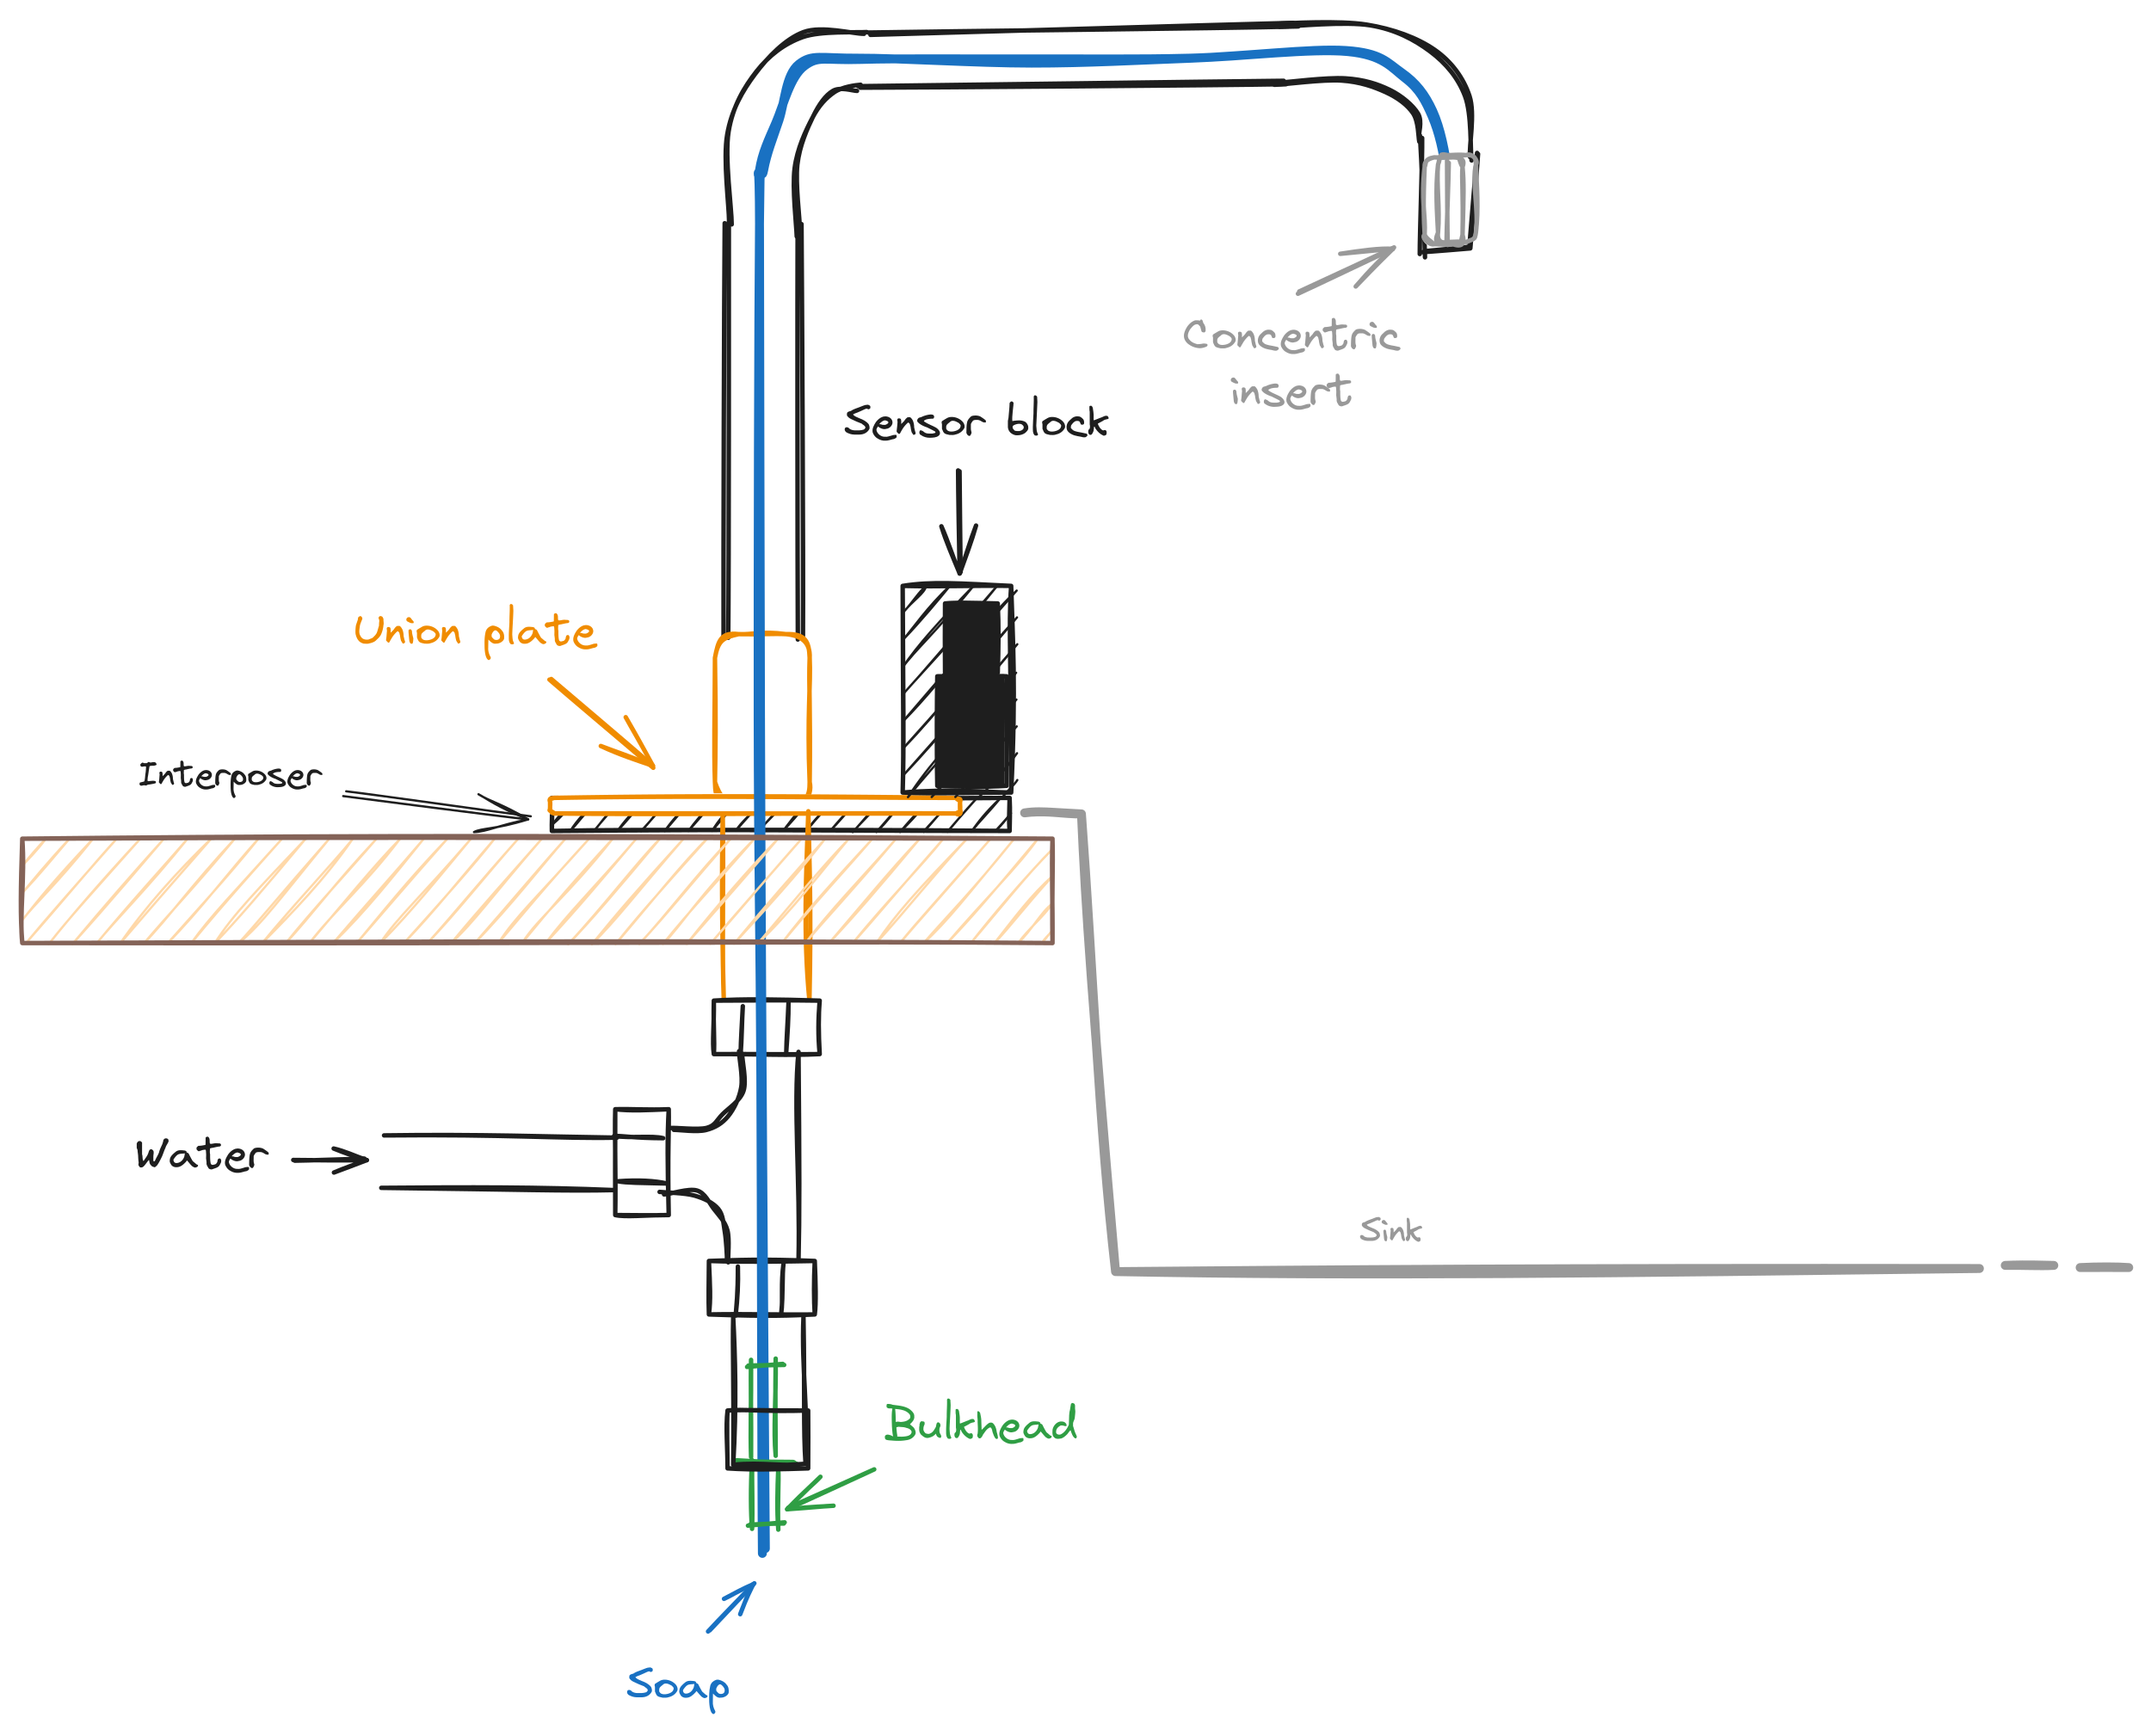 <svg xmlns="http://www.w3.org/2000/svg" width="1930.649" height="1558.56" viewBox="0 0 965.325 779.28"><path fill="#fff" d="M0 0h965.325v779.28H0z"/><g fill="none" stroke="#1e1e1e" stroke-linecap="round"><path d="M247.664 358.137q0 0 0 0m0 0q0 0 0 0m.13 12.04c2.85-2.44 5.28-4.54 10.5-12.07m-10.5 12.07c2.79-3.68 6.11-7.63 10.5-12.07m-2.49 15.06c3.39-5.44 7.63-9.54 13.12-15.1m-13.12 15.1c3.33-3.58 6.02-7.34 13.12-15.1m-2.49 15.06c2.16-2.28 5.12-7.11 13.12-15.09m-13.12 15.09c3.85-4.85 8.58-10.07 13.12-15.09m-2.49 15.06c2.66-3.96 5.52-7.14 13.12-15.1m-13.12 15.1c5.28-5.9 9.52-10.96 13.12-15.1m-2.49 15.06c5.44-5.37 9.05-11.8 13.12-15.09m-13.12 15.09c3.11-3.53 6.08-6.55 13.12-15.09m-2.49 15.06c3.47-5.2 8.07-9.67 13.12-15.1m-13.12 15.1c3.18-3.85 6.59-7.72 13.12-15.1m-2.49 15.06c3.21-4.38 5.03-6.64 13.12-15.09m-13.12 15.09c3.81-4.37 8.02-9.16 13.12-15.09m-2.49 15.06c2.71-4.53 6.33-9.06 13.12-15.1m-13.12 15.1c2.91-3.67 6.04-7.03 13.12-15.1m-2.49 15.06c2.55-4.28 7.13-7.34 13.12-15.09m-13.12 15.09c3.76-4.48 8.55-9.48 13.12-15.09m-2.49 15.06c2.91-4.22 7.89-7.78 13.12-15.09m-13.12 15.09c3.77-4.92 8.08-8.88 13.12-15.09m-2.49 15.05c3.31-4.06 4.63-6.77 12.46-14.33m-12.46 14.33c3.03-3.09 6.12-6.59 12.46-14.33m-1.83 14.3c2.69-4.25 6.64-7.88 12.47-14.34m-12.47 14.34c4.19-5.52 9.68-11.12 12.47-14.34m-1.84 14.31c3.59-3.76 7.4-8.06 12.47-14.34m-12.47 14.34c3.73-4.46 8.13-9.12 12.47-14.34m-2.5 15.06c4.66-5.38 9.61-9.55 13.13-15.1m-13.13 15.1c5.01-5.54 10.61-12.23 13.13-15.1m-2.5 15.06c5.37-5.03 9.36-11.3 13.13-15.09m-13.13 15.09c5.19-5.87 10.47-12.13 13.13-15.09m-2.5 15.06c3.91-4.03 6.82-6.56 13.13-15.1m-13.13 15.1c3.12-3.93 6.84-7.58 13.13-15.1m-2.5 15.06c2.22-3.29 6.07-6.42 13.13-15.09m-13.13 15.09c4.63-5.18 9.07-10.57 13.13-15.09m-2.5 15.06c2.63-3.35 5.81-6.8 13.13-15.1m-13.13 15.1c3.51-4.13 7.06-8.51 13.13-15.1m-2.5 15.06c3.44-4.63 5.85-8.12 13.13-15.09m-13.13 15.09c3.89-4.84 8.41-9.31 13.13-15.09m-2.5 15.06c1.54-1.87 4.09-4.37 7.22-8.3m-7.22 8.3c2.62-2.46 4.93-5.36 7.22-8.3"/><path stroke-width="2" d="M247.664 358.137c53.53 1.49 106.48.27 205.43 0m-205.43 0c50.41.4 100.81.78 205.43 0m0 0c-.07 4.72-.41 10.12 0 14.84m0-14.84c.3 5.69.01 11.89 0 14.84m0 0c-81.01-.07-162.5-.99-205.43 0m205.43 0c-59.07-.53-118.13-.73-205.43 0m0 0c-.15-3.88.29-6.38 0-14.84m0 14.84c.04-4.15.23-7.53 0-14.84"/></g><path fill="none" stroke="#1e1e1e" stroke-linecap="round" stroke-width="2" d="M325.23 100.192c-.29 31-.63 153.83-.52 185.01m2.39-185.5c0 31.12.04 155.58-.28 186.56M357.954 98.433c-.13 31.35-.08 157.37.1 188.61m1.65-186.45c.24 31.05.88 153.67.66 184.73"/><path fill="none" stroke="#f08c00" stroke-linecap="round" stroke-width="2" d="M331.49 284.632c5.78.36 9.95-1.5 21.25 0m-21.25 0c8.46.22 15.84-.3 21.25 0m0 0c6.5.6 11 3.37 10.62 10.63m-10.62-10.63c8.82-.29 10.35 3.35 10.62 10.63m0 0c.61 11.91-1.27 25.45 0 55.75m0-55.75c-.5 12.48.47 23.21 0 55.75m0 0c1.57 6.92-4.05 12.2-10.62 10.62m10.62-10.62c.06 6.68-1.48 9.54-10.62 10.62m0 0c-3.66-1.17-7.66 1.12-21.25 0m21.25 0c-8.79.73-15.46.93-21.25 0m0 0c-8.78.43-10.45-2.26-10.63-10.62m10.63 10.62c-5.64-.35-8.59-4.52-10.63-10.62m0 0c-.53-15.41-.09-28.52 0-55.75m0 55.75c.26-13.6.48-27.47 0-55.75m0 0c1.47-7.72 2.59-11.59 10.63-10.63m-10.63 10.63c1.41-7.76 3.51-9.05 10.63-10.63"/><path fill="none" stroke="#1e1e1e" stroke-linecap="round" stroke-width="2" d="M328.37 100.722c.03-7.01-3.25-30.19-1.39-41.65 1.86-11.45 7.01-20.01 12.55-27.07 5.54-7.07 12.45-12.4 20.68-15.34 8.23-2.93 24.03-1.93 28.72-2.27m-61.74 85.07c.01-6.86-2.78-28.11-.83-39.14 1.94-11.04 6.78-19.42 12.49-27.08 5.72-7.65 13.64-15.85 21.79-18.86s22.26.84 27.12.79M359.032 103.765c-.01-5.05-2.16-21.31-1.18-29.89.98-8.59 4.4-16.09 7.06-21.61 2.66-5.51 5.62-9.59 8.91-11.5 3.28-1.91 8.83.01 10.79.03m-27.06 65.31c-.12-4.82-2.11-21.75-.94-30.61 1.16-8.85 4.96-16.84 7.93-22.52 2.96-5.69 6.24-9.08 9.85-11.57s9.73-3.2 11.81-3.37M574.17 12.015c6.9-.22 29.46-2.49 40.73-.65 11.28 1.85 19.83 6.46 26.93 11.75 7.09 5.29 12.54 11.86 15.63 20.01 3.1 8.15 2.3 24.04 2.96 28.89m-88.51-61.27c6.68-.37 29.42-1.63 41.41.3 11.98 1.93 22.8 5.93 30.49 11.27 7.7 5.34 13.01 12.74 15.67 20.76 2.65 8.03-.29 22.29.24 27.38"/><path fill="none" stroke="#1e1e1e" stroke-linecap="round" stroke-width="2" d="M571.984 38.061c4.88-.17 21.69-2.47 30-1.91 8.32.55 14.55 2.79 19.91 5.24 5.35 2.44 9.73 5.73 12.24 9.43s2.33 10.56 2.81 12.75m-63.96-26.34c5.16-.37 22.32-2.58 30.77-2.06s14.5 2.53 19.93 5.16c5.44 2.64 10.52 7.02 12.7 10.65 2.17 3.63.06 9.3.37 11.13M390.65 15.652c31.67-.84 157.98-4.63 189.75-5.39m-190.8 4.35c31.99-.6 161.2-1.86 193.01-2.74"/><path fill="none" stroke="#1e1e1e" stroke-linecap="round" stroke-width="2" d="M386.12 39.352c32.02-.07 159.34-1 191.03-1.57m-192.09.9c31.88-.33 158.78-2.11 191.03-2.42M638.24 61.952c.14 8.46-1.11 43.43-1.08 52.07m.08-53.22c.62 9.18 2.14 45.69 2.27 54.7"/><path fill="none" stroke="#1e1e1e" stroke-linecap="round" stroke-width="2" d="M638.54 113.172c3.57-.18 17.77-1.38 21.26-1.67m-20.43 1.22c3.59-.3 16.93-1.64 20.22-2M663.32 69.122c-.48 7.13-2.85 35.36-3.46 42.3m3.03-42.78c-.54 7.01-2.85 34.88-3.46 41.96"/><g stroke-linecap="round"><path fill="#fff" d="M248.61 358.132c63.38-4.2 123.19-.82 180.5 0 .28 1.35.54.95 1.75 1.75.23 1.3.02 2.39 0 3.5.8 2.51-.28.74-1.75 1.75-52.56 1.41-105.45.7-180.5 0 .68-.29-3.81 1.68-1.75-1.75.41-1.56-.21-2.12 0-3.5-1.42-2.5 2.84-.71 1.75-1.75"/><path fill="none" stroke="#f08c00" stroke-width="2" d="M248.61 358.132c63.93-1.14 128.01-.05 180.5 0m-180.5 0c48.97-.84 97.6-.99 180.5 0m0 0c.31.86 2.2 1.29 1.75 1.75m-1.75-1.75c.45.78 2.49-.12 1.75 1.75m0 0c-.07 1.03.17 2.24 0 3.5m0-3.5a29 29 0 0 0 0 3.5m0 0c.71 1.93-.58 2.72-1.75 1.75m1.75-1.75c.23 1.32-1.2 1.14-1.75 1.75m0 0c-59.69-.28-121.01.64-180.5 0m180.5 0c-67.71.1-135.06-.11-180.5 0m0 0c-.37-.96-2.62-1.2-1.75-1.75m1.75 1.75c-.12-.49-.82.47-1.75-1.75m0 0c-.09-1.11.18-2.22 0-3.5m0 3.5c.01-1 0-1.94 0-3.5m0 0c-.55-1.43.26-1.14 1.75-1.75m-1.75 1.75c-.56-1.77.78-1.55 1.75-1.75"/></g><path fill="none" stroke="#f08c00" stroke-linecap="round" stroke-width="2" d="M324.36 365.132c.54 31.14-.47 60.8.5 85m-.5-85c-.66 31.77-.08 65.39.5 85M362.757 364.132c-.94 27.88-2.38 55.44.5 85m-.5-85c.45 22.53 1.41 43.32.5 85"/><g stroke-linecap="round"><path fill="#fff" d="m320 448.992 48.81-.02-.76 23.93-47.34-.76"/><path fill="none" stroke="#1e1e1e" stroke-width="2" d="M320.36 449.132c13.37-.89 29-.54 47.5 0m-47.5 0c16.81-.1 33.48-.25 47.5 0m0 0c-.67 8.04-.8 15.72 0 24m0-24c-.57 6.63-.54 14.24 0 24m0 0c-14.29.74-27.33-.06-47.5 0m47.5 0c-14.19.24-29.48-.12-47.5 0m0 0c-.8-5.31.18-13.29 0-24m0 24c.44-6.33-.29-11.66 0-24"/></g><path fill="none" stroke="#1e1e1e" stroke-linecap="round" stroke-width="2" d="M332.36 473.632c.11-7.57.73-15.58 1-22m-1 22c.56-7.38.55-14.53 1-22M352.86 472.132c.6-8.28 1.05-15.69 1-22m-1 22c.11-6.19.58-11.64 1-22"/><g stroke-linecap="round"><path fill="#fff" d="m299.2 497.202.39 48.79-22.62.11-.71-48.98"/><path fill="none" stroke="#1e1e1e" stroke-width="2" d="M300.11 497.882c-.64 12.1-.59 24.39 0 47.5m0-47.5c.21 9.53-.57 18.9 0 47.5m0 0c-10.51.01-19.53 1.03-24 0m24 0c-6.44.19-13.32.08-24 0m0 0c.33-17.14-.34-36.25 0-47.5m0 47.5c0-12.56-.11-24.45 0-47.5m0 0c6.99.82 14.27.41 24 0m-24 0c7.29-.2 14.89.39 24 0"/></g><path fill="none" stroke="#1e1e1e" stroke-linecap="round" stroke-width="2" d="M275.613 509.88c7.41 1.11 17.08-.27 22 1m-22-1c4.26-.07 8.77.93 22 1M277.27 530.223c9.14-.68 16.89-.22 22 1m-22-1c4.29.77 9.55.66 22 1"/><g stroke-linecap="round"><path fill="#fff" d="m317.287 566.33 48.21.22.16 22.94-46.84 1.45"/><path fill="none" stroke="#1e1e1e" stroke-width="2" d="M318.147 565.99c11.99-.38 23.85-.98 47.5 0m-47.5 0c16.65.59 34.15.24 47.5 0m0 0c.41 9.47.66 19.25 0 24m0-24c-.43 8.59-.42 18.02 0 24m0 0c-10.65.46-19.24 1.02-47.5 0m47.5 0c-14.86.22-29.82-.34-47.5 0m0 0c.86-6.63.51-12.93 0-24m0 24c-.26-6.59-.06-14.41 0-24"/></g><path fill="none" stroke="#1e1e1e" stroke-linecap="round" stroke-width="2" d="M330.147 590.49c.9-8.19 1.21-13.97 1-22m-1 22c.37-4.87 1.01-9.47 1-22M350.647 588.99c.79-5.33-.29-12.65 1-22m-1 22c.85-8.01.3-16.62 1-22M298.024 536.12c2.703-.097 10.992-2.861 14.724-1.769 3.721 1.093 5.355 5.349 7.645 8.333 2.289 2.973 4.99 5.558 6.06 9.549 1.072 3.98.133 12.338.347 14.375m-30.796-31.614c2.612.321 11.303.399 15.69 1.66 4.377 1.26 8.355 3.22 10.613 5.902s2.277 6.335 2.942 10.194c.664 3.87.992 10.911 1.025 12.993M331.684 471.84c-.061 2.87 1.794 11.274.967 16.148-.817 4.864-3.275 9.886-5.92 13.085-2.644 3.21-5.88 5.146-9.937 6.155-4.048 1.009-11.65-.1-14.39-.09m30.652-34.147c.005 3.27 2.098 12.086.633 16.605s-6.66 7.73-9.41 10.509c-2.762 2.769-3.2 5.115-7.128 6.145-3.938 1.04-13.928-.226-16.46.075M358.36 565.632c.8-34.47-2.43-69.65 0-93.5m0 93.5c.48-20.45.44-39.9 0-93.5M276.86 510.632c-24.87.58-49.24-1.58-104.5-1m104.5 1c-30.11-.4-61.59-1.64-104.5-1M275.61 534.173c-33.55-1.38-64.25-1.35-104.5-1m104.5 1c-21.87.52-41.36-.26-104.5-1"/><path d="M1.26 16.44c0 .1.06.54.12.64.28.34.52.94 1.04.78.66.1 1.08-.36 1.5-.78.7-.8 1.26-1.7 2.02-2.54.06.02.12.08.12.14.16.74.16 1.42.64 2.02.4.42.64.76 1.14.88.22.04.68.32.88.16.3-.22.7-.54.94-.82.84-1.14 1.6-2.76 2.2-3.98.5-1.14.96-2.68 1.54-3.86.28-1.1 1.12-1.96 1.42-3-.12-.34 0-.74-.34-.96-.26-.22-.56-.3-.82-.3-.32 0-.64.12-.86.3l-.32.42c0 .04-.14.62-.12.66l-.34 1.12c-.56 1.34-1.18 2.38-1.52 3.82-.42 1.16-1.3 2.46-1.74 3.58-.14.22-.26.44-.54.46-.08 0-.24-.32-.26-.38.02-1.08-.06-2.06.14-3.16-.02-.52.1-.94-.26-1.4L7.58 10a.76.76 0 0 0-.62-.28c-.3 0-.6.14-.76.4-.36.6-.4 1.24-.76 1.9-.14.56-1.34 2.12-1.64 2.66-.12.1-.22.28-.36.26-.04-.04-.14-.3-.16-.4-.22-.62-.1-1.92-.38-2.52V6.7c-.16-.18-.68-.82-1.08-.64C1.16 5.92.62 6.72.5 7.2v1.9c.12.3.3.74.38 1.02 0 .94.26 1.9.26 2.78.04.88.1 2 .24 2.78 0 .1-.12.7-.12.76m21.82-1.7c.78.84 1.56 1.94 2.4 2.66l.08.04c.56.3.84.58 1.44.44.3-.08.7-.22.88-.48.04-.14.18-.38.14-.52-.06-.06-.2-.22-.26-.24-.44-.06-.64-.4-1.14-.76-.16-.2-.86-.7-1.02-.9-.6-.98-1.22-2.18-1.76-3.28-.16-.24-.48-.38-.76-.5-.06-.06-.24-.2-.26-.26.16-.38-.4-.48-.62-.64-.6-.06-1.26-.16-1.9-.16-.82 0-1.62.14-2.28.68-1.12.94-2.6 2.08-2.66 3.66-.22.9.26 1.62.76 2.4.52.62 1.5.98 2.32.88 1.76.02 3.16-1.32 4.26-2.52.08-.14.24-.4.38-.5m-5.82.62c-.22-.4-.42-.88-.12-1.26.68-.96 1.5-2.12 2.64-2.28.8-.18 1.52-.1 2.3-.28.02.26-.12.8-.14 1.04-.08.68-.5 1.38-.88 1.9-.56.62-.88.92-1.78 1.26-.3.08-.62.16-.94.16-.42 0-.82-.14-1.08-.54m14.36-1.5c0 .02 0 .02.02.04.06.64.18 1.28.2 1.9-.14.98.52 1.68.84 2.36.34.44.84.58 1.36.6.36 0 .76-.24 1.08-.32 2.24-.74 2.36-1.08 3.02-2.42.24-.36.24-.8.3-1.22-.14-.3-.18-1.04-.78-.94-.5-.02-.66.22-.8.6-.06.12-.2.82-.18.96-.64 1.08-.8 1.02-1.7 1.24-.18.04-.32.06-.46.06-.32-.02-.5-.18-.72-.38-.44-1.06-.36-3.94-.36-4.36-.22-.9-.08-1.64-.08-2.52l.1-.14c.34-.12.78-.24 1.18-.26l.04-.02c1.06-.22 2.04-.5 3.08-.58.2-.04.34-.2.52-.38.12-.5-.06-.92-.64-1l-.92-.04c-1.16-.14-1.78.16-2.94.26-.06-.02-.32-.1-.38-.12-.26-.26-.1-1.7-.24-2.02-.04-.38-.32-.82-.6-1.04-.48-.1-.8-.02-1.14.36l-.04 3.14-.14.16c-1.08.2-1.94.38-3.1.4l-.66.58c-.18.24-.18.82-.08 1.1.28.24.5.6.82.72.44.06.68-.22 1.1-.24.64-.32 1.18-.38 2.02-.44.14.1.18.38.22.54.02.24.1 1.48.1 1.78zm10-1.94c-.92 1.44-1.86 3.06-1.4 4.82.48 1.12 1.2 2.08 2.28 2.64 1.08.66 2.18.96 3.38.9 1.1.04 2.18-.36 3.26-.64.64-.04 1.28-.32 1.78-.88v-.74c-.04-.26-.22-.4-.4-.36h-.14c-.84.06-1.16.08-1.86.36-.98.26-1.8.62-2.76.5-1.76.12-3.6-1.32-3.9-3.04-.02-.5.36-1.1.64-1.52.04-.02.1-.02.14 0 .04 0 .46.34.5.38.7.42 1.5.76 2.3.76.28 0 .58-.04.86-.14 1.4-.1 2.8-1.46 2.78-2.9-.08-1.7-1.58-2.64-3.14-2.68-.42-.02-.7.08-1.16.14-1.32.42-2.34 1.34-3.16 2.4m1.56.96c0-.06.06-.14.08-.2.68-.68 1.52-1.5 2.54-1.52.6.24 1.6.34 1.38 1.14-.26.44-.86.74-1.38.9-.66 0-1.28.06-1.9-.26-.1-.02-.62-.06-.72-.06m8.04-.62c-.22 1.16-.26 3.26-.26 4.54.12.36.4.9.76 1.12.18.14.38.24.58.24.16 0 .32-.08.44-.24.34-.58.76-1.2.38-1.88-.28-1.06-.08-2.12-.14-3.2.2-.58.54-1 .9-1.48.02-.02.1-.12.12-.12.68-.38 1.42-.24 2.14-.26.8.06 1.36.52 2.12.94.34.16.94.26 1.3.2.26-.06.12-.64.14-.88-.56-.56-1.78-1.38-2.42-1.78-.6-.32-1.46-.48-2.3-.48-.7 0-1.38.12-1.86.36-.92.84-1.68 1.62-1.9 2.92" aria-label="Water" style="font-size:20px;font-family:Excalifont,Xiaolai,sans-serif;dominant-baseline:alphabetic;white-space:pre;fill:#1e1e1e" transform="translate(60.86 506.132)"/><g stroke-linecap="round"><path fill="none" stroke="#1e1e1e" stroke-width="2" d="M132.3 520.972c5.18-.02 25.98-.8 31.24-.91m-31.93.6c5.35.11 27.69.28 33 .07M149.87 526.292c5.16-2.21 9.23-3.55 14.74-5.56m-14.74 5.56c4.61-1.73 9.57-3.54 14.74-5.56"/><path fill="none" stroke="#1e1e1e" stroke-width="2" d="M149.74 515.522c5.15 1.19 9.27 3.25 14.87 5.21m-14.87-5.21c4.66 1.88 9.66 3.68 14.87 5.21"/></g><path fill="none" stroke="#1971c2" stroke-linecap="round" stroke-width="4" d="M343.482 695.066c-.24-35.87-1.09-150.98-1.45-213.26-.37-62.28-.53-97.31-.73-160.41-.19-63.1-.36-177.4-.44-218.2-.09-40.81-1.28-18.61-.05-26.63s4.06-13.69 7.42-21.51 6.38-20.7 12.74-25.43 8.71-2.41 25.4-2.94 50.1-.16 74.72-.25c24.62-.1 49.17.29 73-.34s54.17-4.5 69.98-3.43c15.82 1.07 18.41 5.34 24.9 9.87 6.48 4.53 10.54 9.73 14 17.3 3.46 7.58 5.69 18.51 6.76 28.15s-.14 25.08-.33 29.71m-307.26 589.55c-.35-35.22-.39-151.89-.71-214.33s-1.09-96.66-1.19-160.33c-.09-63.66.19-180.62.6-221.66.41-41.03.42-16.71 1.87-24.53 1.46-7.83 4.22-14.49 6.86-22.42s3-20.53 8.96-25.17c5.97-4.65 9.42-2.62 26.82-2.7 17.4-.07 52.74 2.23 77.59 2.23 24.85.01 47.88-1.32 71.52-2.19 23.64-.86 54.26-4.51 70.31-3 16.05 1.5 19.65 7.2 25.97 12.05 6.33 4.85 8.95 10.02 11.99 17.06 3.04 7.05 5.06 15.96 6.23 25.2s.74 25.4.79 30.25"/><path d="M.22 15.28c0 .5.38.98.76 1.26.08.08.62.34.76.38 1.34.6 2.46.68 3.9.64 1.14.02 2.2.04 3.3-.4 1.02-.38 1.98-1.24 2.42-2.26.1-.72-.08-1.38-.38-2.02-1.08-1.34-2.56-2.06-4.18-2.66-.92-.46-2.22-.82-2.78-1.64v-.12c.54-.34 1.1-.5 1.9-.8.94-.44 2.36-.98 3.28-1.48.28-.08.76-.32 1.02-.26.04 0 .42.26.5.26.4.12.8-.24 1.02-.52-.04-.42.14-.84-.26-1.14l-.78-.38-1.16.12c-.58.1-2.14.78-2.8 1.02-1.32.48-2.72.92-3.74 1.66-.1 0-.82.24-.88.24-.34.16-.72.32-.84.68-.06.38-.16 1 .08 1.34.68.78.88.96 1.78 1.4 1.58.78 3.02 1.42 4.68 2.02.46.5 1.42.84 1.64 1.52.2.48-.28.86-.64 1.14-1.36.48-2.78.4-4.18.38-.74-.06-1.5-.24-2.14-.64-.04-.04-.28-.3-.42-.4-.32-.3-.82-.42-1.22-.34-.42.06-.68.58-.64 1m12.52-.32c.82 2.22 1.12 2.28 3.42 2.76.96 0 1.86.12 2.78-.24 1.66-.38 2.94-1.3 3.8-2.78.38-.86.06-1.9-.5-2.66-1.22-1.52-3.18-2.4-5.12-2.4-.7 0-1.46.12-2.1.5-.68.42-1.62.92-2.28 1.4-.2.28-.2.98 0 1.26zm1.9 0c.06-.52-.12-1.02.14-1.52.06-.32.62-.76.88-1.02.3-.14.52-.4.76-.62.06-.06.32-.24.38-.26q.39-.18.84-.18c.9 0 1.86.54 2.58.94.4.44 1.08.82.88 1.52-.2 1.68-2.66 2.38-4.12 2.38-.5 0-.98-.06-1.32-.24-.36-.08-.86-.68-1.02-1m16.76-.22c.78.84 1.56 1.94 2.4 2.66l.08.04c.56.3.84.58 1.44.44.3-.08.7-.22.88-.48.04-.14.18-.38.14-.52-.06-.06-.2-.22-.26-.24-.44-.06-.64-.4-1.14-.76-.16-.2-.86-.7-1.02-.9-.6-.98-1.22-2.18-1.76-3.28-.16-.24-.48-.38-.76-.5-.06-.06-.24-.2-.26-.26.16-.38-.4-.48-.62-.64-.6-.06-1.26-.16-1.9-.16-.82 0-1.62.14-2.28.68-1.12.94-2.6 2.08-2.66 3.66-.22.9.26 1.62.76 2.4.52.62 1.5.98 2.32.88 1.76.02 3.16-1.32 4.26-2.52.08-.14.24-.4.38-.5m-5.82.62c-.22-.4-.42-.88-.12-1.26.68-.96 1.5-2.12 2.64-2.28.8-.18 1.52-.1 2.3-.28.02.26-.12.8-.14 1.04-.08.68-.5 1.38-.88 1.9-.56.62-.88.92-1.78 1.26-.3.08-.62.16-.94.16-.42 0-.82-.14-1.08-.54m12-3.08c-.64 2.66-.52 4.78-.5 7.32.1 1.56.24 3.4 1.02 4.8.24.26.6.84 1 .64.24-.04.5-.34.64-.5.12-.32.18-.56 0-.9-.72-1.24-1.12-2.78-1.02-4.16 0-1.16.06-3.02.06-3.54h.08c.84.92 2.04 2.08 3.42 1.76 1.28.08 3.12-.82 3.54-2.14.14-1.32 0-2.8-1.02-3.78-.76-1.14-2.12-1.76-3.34-2.08-.26-.04-.46-.08-.66-.08s-.4.04-.68.12c-1.24.5-2.08 1.16-2.54 2.54m2.8 2.52c-.22-.36-.12-.74-.14-1.14.26-.68.7-1.54 1.4-1.88.54-.16.84.1 1.26.5.9.88 1.38 1.72 1.02 2.9-.24.6-.9.88-1.56.88-.34 0-.7-.08-.98-.24-.16-.1-.9-.86-1-1.02" aria-label="Soap" style="font-size:20px;font-family:Excalifont,Xiaolai,sans-serif;dominant-baseline:alphabetic;white-space:pre;fill:#1971c2" transform="translate(281.19 744.28)"/><g stroke-linecap="round"><path fill="none" stroke="#1971c2" stroke-width="2" d="M317.763 732.29c3.32-3.69 17.29-18.05 20.77-21.63m-20.04 21.15c3.21-3.4 16.25-17.28 19.54-20.71"/><path fill="none" stroke="#1971c2" stroke-width="2" d="M332.193 724.54c2.03-4.92 3.42-9.61 5.84-13.44m-5.84 13.44c1.13-2.89 2.43-6.63 5.84-13.44"/><path fill="none" stroke="#1971c2" stroke-width="2" d="M324.923 717.65c4.65-2.44 8.63-4.67 13.11-6.55m-13.11 6.55c2.85-1.25 5.86-3.37 13.11-6.55"/></g><g stroke-linecap="round"><path fill="#fff" d="M643.61 70.632c1.07 1.19 4.7 1.4 8.5 0 2.56-.42 6.06 1.55 4.25 4.25-3.32 10.81 2.98 16.75 0 30.5 3.17 4.79-.82 5.44-4.25 4.25-2.7-.43-7.82-.5-8.5 0-2.71 2.75-7.25-3.33-4.25-4.25-1.24-9.48 3.05-21.68 0-30.5 2.33-3.75 4.75-6.96 4.25-4.25"/><path fill="none" stroke="#999" stroke-width="2" d="M643.61 70.632c2.35.14 4.77.14 8.5 0m-8.5 0c3.26.21 6.65.13 8.5 0m0 0c3.1.14 5.62.55 4.25 4.25m-4.25-4.25c3.25-2.1 2.48 1.8 4.25 4.25m0 0c.63 6.86.55 12.36 0 30.5m0-30.5c-.48 5.26.39 11.36 0 30.5m0 0c1.09 3.6.03 5.8-4.25 4.25m4.25-4.25c-.96 3.94-.68 5.48-4.25 4.25m0 0c-2.48.48-5.56-.1-8.5 0m8.5 0c-2.44.06-5.36.13-8.5 0m0 0c-1.56-1.55-3.29-2.24-4.25-4.25m4.25 4.25c-1.94.62-6.12-3.14-4.25-4.25m0 0c.54-8.97-1.75-15.68 0-30.5m0 30.5c-.41-6.96-.73-14.54 0-30.5m0 0c-.05-1.72.28-3.24 4.25-4.25m-4.25 4.25c.81-1.4-.42-3.49 4.25-4.25"/></g><path fill="none" stroke="#999" stroke-linecap="round" stroke-width="2" d="M649.61 69.632c2.07.05 4.67-.41 8.5 0m-8.5 0c2.64.09 5.69.3 8.5 0m0 0c1.89-1.26 5.71 2.26 4.25 4.25m-4.25-4.25c4.84-.18 3.98 2.58 4.25 4.25m0 0c-1.9 7.66 1.36 20.42 0 30.5m0-30.5c.43 9.81 1.25 19.95 0 30.5m0 0c-.38 3.73-1.94 2.87-4.25 4.25m4.25-4.25c-.71 2.91.34 2.33-4.25 4.25m0 0c-2.44-.29-3.87.73-8.5 0m8.5 0c-2.17-.34-5.26-.11-8.5 0m0 0c-4.25 1-4.57-2.32-4.25-4.25m4.25 4.25c-4.32.87-6.31.74-4.25-4.25m0 0c-.43-8.8-1.26-19.46 0-30.5m0 30.5c.91-10.95-.79-22 0-30.5m0 0c.78-2.13.33-5.43 4.25-4.25m-4.25 4.25c1.39-3.17-.13-5.44 4.25-4.25"/><path fill="none" stroke="#999" stroke-linecap="round" stroke-width="2" d="M649.41 72.162c.03 6.16.13 31.49.27 37.79m.5-36.84c-.02 5.97-1.01 30.05-1.02 36.05"/><path d="M3.463 7.94c-.94 1.5-1.78 3.26-1.4 5.06.26 1.28 1.28 2.52 2.42 3.16 1.24.92 3.22 1.5 4.8 1.5 1.34-.1 2.2-.48 2.5-.58.16-.02.52-.3.62-.38.2-.24.2-.62 0-.88-.18-.18-1.24-.26-1.46-.26s-.46.02-.72.08c-.88.18-1.82.18-2.24.24-.04-.04-.12-.06-.22-.1-1.24-.32-2.46-.88-3.28-1.9-1.36-1.4-.62-3.24.24-4.68.88-1.02 1.7-2.28 3.1-2.28.62-.08.92.56 1.34.9.06.08.18.36.24.62s.42 1.52.52 1.78c0 .02.1.1.12.12.24.18.54.18.88.26.36 0 .64-.32.76-.64 0-.1.02-.56.02-.7 0-.98-.32-1.98-.9-2.72-.08-.14-.12-.18-.22-.44-.08-.34-.26-.86-.3-.94-.14-.22-.44-.46-.74-.38-.08.06-.36.42-.38.5h-.08c-.08.02-.46-.12-.56-.12h-.12c-.2 0-.48-.02-.7-.02-.6-.06-1.06.08-1.58.4-1 .44-2 1.5-2.66 2.4m11.56 7.02c.82 2.22 1.12 2.28 3.42 2.76.96 0 1.86.12 2.78-.24 1.66-.38 2.94-1.3 3.8-2.78.38-.86.06-1.9-.5-2.66-1.22-1.52-3.18-2.4-5.12-2.4-.7 0-1.46.12-2.1.5-.68.42-1.62.92-2.28 1.4-.2.28-.2.98 0 1.26zm1.9 0c.06-.52-.12-1.02.14-1.52.06-.32.62-.76.88-1.02.3-.14.52-.4.76-.62.06-.06.32-.24.38-.26q.39-.18.84-.18c.9 0 1.86.54 2.58.94.4.44 1.08.82.88 1.52-.2 1.68-2.66 2.38-4.12 2.38-.5 0-.98-.06-1.32-.24-.36-.08-.86-.68-1.02-1m14.12-2.78c.06-.04.14-.02.2-.02.12.04.42.36.56.52.2.32.22.92.38 1.26.08.82.28 1.78.5 2.54.22.28.42.66.64 1 .04.16.14.2.24.2.2 0 .46-.16.64-.2.22-.16.28-.52.26-.76 0-.06-.26-.66-.26-.76l-.38-1.64c0-1.14-.2-2.16-.62-3.14-.32-.52-.94-1.62-1.58-1.42-.44.02-.82-.08-1.12.3-.62.48-.8.94-1.24 1.48-.16.2-1.06 1.1-1.26 1.26 0-.1.02-.42.02-.74 0-.66 0-.86-.14-1.4-.2-.3-.54-.4-.9-.4-.42-.02-.74.26-.74.7v.08c0 .04 0 .1.02.18l.08.52c.02.08.02.14.02.18-.12 1.02-.2 2.9-.38 3.8 0 .12-.04.48 0 .62l.88.9c.28.06.48 0 .64-.26.26-.6.82-1.44 1.14-2.02.64-.98 1.46-1.98 2.4-2.78m4.14 1.54c-.08.78.04 1.66.5 2.28.7.9 1.82 1.52 2.92 1.88.98.3 1.92.44 2.92.62.72.2 1.28.34 2.02.26.38-.12.92-.5 1.02-.88.04-.18-.22-.6-.38-.74l-2.42-.52c-1.02-.18-2.08-.34-3.06-.72-.54-.2-.98-.58-1.36-1.04-.48-.24-.12-1.14-.14-1.4.6-.84 1.24-1.76 2.28-2.02.5-.02.96-.1 1.42.2.22.12.52.92.62 1.18.16.44.66.24 1 .26.24-.02.42-.32.52-.5.04-.64.02-1.36-.38-1.9-.58-.58-1.26-1.32-2.16-1.28-1.3-.24-2.66.4-3.54 1.4-1.04.88-1.58 1.62-1.78 2.92m11.78-1.8c-.92 1.44-1.86 3.06-1.4 4.82.48 1.12 1.2 2.08 2.28 2.64 1.08.66 2.18.96 3.38.9 1.1.04 2.18-.36 3.26-.64.64-.04 1.28-.32 1.78-.88v-.74c-.04-.26-.22-.4-.4-.36h-.14c-.84.06-1.16.08-1.86.36-.98.26-1.8.62-2.76.5-1.76.12-3.6-1.32-3.9-3.04-.02-.5.36-1.1.64-1.52.04-.02.1-.02.14 0 .04 0 .46.34.5.38.7.42 1.5.76 2.3.76.28 0 .58-.04.86-.14 1.4-.1 2.8-1.46 2.78-2.9-.08-1.7-1.58-2.64-3.14-2.68-.42-.02-.7.08-1.16.14-1.32.42-2.34 1.34-3.16 2.4m1.56.96c0-.06.06-.14.08-.2.68-.68 1.52-1.5 2.54-1.52.6.24 1.6.34 1.38 1.14-.26.44-.86.74-1.38.9-.66 0-1.28.06-1.9-.26-.1-.02-.62-.06-.72-.06m12.84-.7c.06-.04.14-.02.2-.02.12.04.42.36.56.52.2.32.22.92.38 1.26.08.82.28 1.78.5 2.54.22.28.42.66.64 1 .04.16.14.2.24.2.2 0 .46-.16.64-.2.22-.16.28-.52.26-.76 0-.06-.26-.66-.26-.76l-.38-1.64c0-1.14-.2-2.16-.62-3.14-.32-.52-.94-1.62-1.58-1.42-.44.02-.82-.08-1.12.3-.62.48-.8.94-1.24 1.48-.16.2-1.06 1.1-1.26 1.26 0-.1.02-.42.02-.74 0-.66 0-.86-.14-1.4-.2-.3-.54-.4-.9-.4-.42-.02-.74.26-.74.7v.08c0 .04 0 .1.02.18l.08.52c.02.08.02.14.02.18-.12 1.02-.2 2.9-.38 3.8 0 .12-.04.48 0 .62l.88.9c.28.06.48 0 .64-.26.26-.6.82-1.44 1.14-2.02.64-.98 1.46-1.98 2.4-2.78m7.18 1.68c0 .02 0 .02.02.04.06.64.18 1.28.2 1.9-.14.98.52 1.68.84 2.36.34.44.84.58 1.36.6.36 0 .76-.24 1.08-.32 2.24-.74 2.36-1.08 3.02-2.42.24-.36.24-.8.3-1.22-.14-.3-.18-1.04-.78-.94-.5-.02-.66.22-.8.6-.06.12-.2.82-.18.96-.64 1.08-.8 1.02-1.7 1.24-.18.04-.32.06-.46.06-.32-.02-.5-.18-.72-.38-.44-1.06-.36-3.94-.36-4.36-.22-.9-.08-1.64-.08-2.52l.1-.14c.34-.12.78-.24 1.18-.26l.04-.02c1.06-.22 2.04-.5 3.08-.58.2-.04.34-.2.52-.38.12-.5-.06-.92-.64-1l-.92-.04c-1.16-.14-1.78.16-2.94.26-.06-.02-.32-.1-.38-.12-.26-.26-.1-1.7-.24-2.02-.04-.38-.32-.82-.6-1.04-.48-.1-.8-.02-1.14.36l-.04 3.14-.14.16c-1.08.2-1.94.38-3.1.4l-.66.58c-.18.24-.18.82-.08 1.1.28.24.5.6.82.72.44.06.68-.22 1.1-.24.64-.32 1.18-.38 2.02-.44.14.1.18.38.22.54.02.24.1 1.48.1 1.78zm8.66-1.6c-.22 1.16-.26 3.26-.26 4.54.12.36.4.9.76 1.12.18.14.38.24.58.24.16 0 .32-.08.44-.24.34-.58.76-1.2.38-1.88-.28-1.06-.08-2.12-.14-3.2.2-.58.54-1 .9-1.48.02-.02.1-.12.12-.12.68-.38 1.42-.24 2.14-.26.8.06 1.36.52 2.12.94.34.16.94.26 1.3.2.26-.06.12-.64.14-.88-.56-.56-1.78-1.38-2.42-1.78-.6-.32-1.46-.48-2.3-.48-.7 0-1.38.12-1.86.36-.92.84-1.68 1.62-1.9 2.92m8.16-5.78a.97.97 0 0 0 .38 1.28c.62.28 1.48.88 2.22.76h.44c.24-.2.18-.66 0-.9-.04-.04-.72-.78-.76-.88-.3-.4-.66-.98-1.2-.9-.44-.04-.92.22-1.08.64m1.28 10.14c.04.26.28.7.38.88.24.24.54.3.88.24.28-.16.3-.58.38-.86 0-.1.14-1.16.12-1.52-.26-1.14-.6-2.08-.62-3.3-.1-.24-.28-.64-.52-.76-.4-.08-.8.04-1 .38-.02.36-.02.82 0 1.14.06.56.28 3.26.38 3.8m3.14-2.9c-.08.78.04 1.66.5 2.28.7.9 1.82 1.52 2.92 1.88.98.3 1.92.44 2.92.62.72.2 1.28.34 2.02.26.38-.12.92-.5 1.02-.88.04-.18-.22-.6-.38-.74l-2.42-.52c-1.02-.18-2.08-.34-3.06-.72-.54-.2-.98-.58-1.36-1.04-.48-.24-.12-1.14-.14-1.4.6-.84 1.24-1.76 2.28-2.02.5-.02.96-.1 1.42.2.22.12.52.92.62 1.18.16.44.66.24 1 .26.24-.02.42-.32.52-.5.04-.64.02-1.36-.38-1.9-.58-.58-1.26-1.32-2.16-1.28-1.3-.24-2.66.4-3.54 1.4-1.04.88-1.58 1.62-1.78 2.92" aria-label="Concentric" style="font-size:20px;font-family:Excalifont,Xiaolai,sans-serif;dominant-baseline:alphabetic;text-anchor:middle;white-space:pre;fill:#999" transform="translate(529.36 138.632)"/><path d="M23.103 31.48a.97.97 0 0 0 .38 1.28c.62.28 1.48.88 2.22.76h.44c.24-.2.18-.66 0-.9-.04-.04-.72-.78-.76-.88-.3-.4-.66-.98-1.2-.9-.44-.04-.92.22-1.08.64m1.28 10.14c.04.26.28.7.38.88.24.24.54.3.88.24.28-.16.3-.58.38-.86 0-.1.14-1.16.12-1.52-.26-1.14-.6-2.08-.62-3.3-.1-.24-.28-.64-.52-.76-.4-.08-.8.04-1 .38-.02.36-.02.82 0 1.14.06.56.28 3.26.38 3.8m8.34-4.44c.06-.04.14-.02.2-.02.12.04.42.36.56.52.2.32.22.92.38 1.26.08.82.28 1.78.5 2.54.22.28.42.66.64 1 .04.16.14.2.24.2.2 0 .46-.16.64-.2.22-.16.28-.52.26-.76 0-.06-.26-.66-.26-.76l-.38-1.64c0-1.14-.2-2.16-.62-3.14-.32-.52-.94-1.62-1.58-1.42-.44.02-.82-.08-1.12.3-.62.48-.8.94-1.24 1.48-.16.2-1.06 1.1-1.26 1.26 0-.1.02-.42.02-.74 0-.66 0-.86-.14-1.4-.2-.3-.54-.4-.9-.4-.42-.02-.74.26-.74.7v.08c0 .04 0 .1.02.18l.08.52c.02.08.02.14.02.18-.12 1.02-.2 2.9-.38 3.8 0 .12-.04.48 0 .62l.88.9c.28.06.48 0 .64-.26.26-.6.82-1.44 1.14-2.02.64-.98 1.46-1.98 2.4-2.78m5.14 4.04c-.08.56-.02 1.26.62 1.5 1.1.86 2.78 1.32 4.08 1.26 1.28-.04 2.88-.06 3.9-.88 1.5-1.2.04-2.92-1.14-3.66-1.7-.98-3.52-1.52-5.18-2.66-.5-.18-.16-.6.14-.7 1.12-.66 2.46-.62 3.78-.68.38-.34.46-.66.38-1.14-.28-.7-.8-.68-1.52-.74-1.18.08-2.44.42-3.54.86-.54.34-1.2.42-1.78.64-.44.34-.78.78-.76 1.38.08.56.56.74.88 1.14 1.02.78 2.3 1.4 3.56 1.78.48.28 3.02 1.44 3.66 1.9.2.2.16.5-.12.62-.16.06-1 .26-1.14.26-1.26-.02-2.62.18-3.68-.64-.52-.5-1.08-.76-1.76-.88-.1.22-.26.42-.38.64m11.6-4.3c-.92 1.44-1.86 3.06-1.4 4.82.48 1.12 1.2 2.08 2.28 2.64 1.08.66 2.18.96 3.38.9 1.1.04 2.18-.36 3.26-.64.64-.04 1.28-.32 1.78-.88v-.74c-.04-.26-.22-.4-.4-.36h-.14c-.84.06-1.16.08-1.86.36-.98.26-1.8.62-2.76.5-1.76.12-3.6-1.32-3.9-3.04-.02-.5.36-1.1.64-1.52.04-.02.1-.02.14 0 .04 0 .46.34.5.38.7.42 1.5.76 2.3.76.28 0 .58-.04.86-.14 1.4-.1 2.8-1.46 2.78-2.9-.08-1.7-1.58-2.64-3.14-2.68-.42-.02-.7.08-1.16.14-1.32.42-2.34 1.34-3.16 2.4m1.56.96c0-.06.06-.14.08-.2.68-.68 1.52-1.5 2.54-1.52.6.24 1.6.34 1.38 1.14-.26.44-.86.74-1.38.9-.66 0-1.28.06-1.9-.26-.1-.02-.62-.06-.72-.06m8.04-.62c-.22 1.16-.26 3.26-.26 4.54.12.36.4.9.76 1.12.18.14.38.24.58.24.16 0 .32-.08.44-.24.34-.58.76-1.2.38-1.88-.28-1.06-.08-2.12-.14-3.2.2-.58.54-1 .9-1.48.02-.02.1-.12.12-.12.68-.38 1.42-.24 2.14-.26.8.06 1.36.52 2.12.94.34.16.94.26 1.3.2.26-.06.12-.64.14-.88-.56-.56-1.78-1.38-2.42-1.78-.6-.32-1.46-.48-2.3-.48-.7 0-1.38.12-1.86.36-.92.84-1.68 1.62-1.9 2.92m11.24 1.6c0 .02 0 .02.02.04.06.64.18 1.28.2 1.9-.14.98.52 1.68.84 2.36.34.44.84.58 1.36.6.36 0 .76-.24 1.08-.32 2.24-.74 2.36-1.08 3.02-2.42.24-.36.24-.8.3-1.22-.14-.3-.18-1.04-.78-.94-.5-.02-.66.22-.8.6-.06.12-.2.82-.18.96-.64 1.08-.8 1.02-1.7 1.24-.18.04-.32.06-.46.06-.32-.02-.5-.18-.72-.38-.44-1.06-.36-3.94-.36-4.36-.22-.9-.08-1.64-.08-2.52l.1-.14c.34-.12.78-.24 1.18-.26l.04-.02c1.06-.22 2.04-.5 3.08-.58.2-.04.34-.2.52-.38.12-.5-.06-.92-.64-1l-.92-.04c-1.16-.14-1.78.16-2.94.26-.06-.02-.32-.1-.38-.12-.26-.26-.1-1.7-.24-2.02-.04-.38-.32-.82-.6-1.04-.48-.1-.8-.02-1.14.36l-.04 3.14-.14.16c-1.08.2-1.94.38-3.1.4l-.66.58c-.18.24-.18.82-.08 1.1.28.24.5.6.82.72.44.06.68-.22 1.1-.24.64-.32 1.18-.38 2.02-.44.14.1.18.38.22.54.02.24.1 1.48.1 1.78z" aria-label="insert" style="font-size:20px;font-family:Excalifont,Xiaolai,sans-serif;dominant-baseline:alphabetic;text-anchor:middle;white-space:pre;fill:#999" transform="translate(529.36 138.632)"/><g stroke-linecap="round"><path fill="none" stroke="#999" stroke-width="2" d="M583.06 130.822c7.05-3.27 35.53-16.44 42.57-19.77m-43.14 20.79c6.92-3.14 35.28-16.71 42.6-20.13"/><path fill="none" stroke="#999" stroke-width="2" d="M608.42 128.582c5.93-6.95 12.78-13.98 16.67-16.87m-16.67 16.87c3.96-4.08 8.01-8.43 16.67-16.87"/><path fill="none" stroke="#999" stroke-width="2" d="M601.48 113.922c8.54-1.31 18.07-2.69 23.61-2.21m-23.61 2.21c5.64-.47 11.41-1.2 23.61-2.21"/></g><path d="M.633 16.38c-.5.28-.4 1.04-.3 1.5.2.56.8.68 1.44.76.14.04 1.5.14 1.64.14.98.1 1.94.14 2.9.14 1.14 0 2.28-.08 3.44-.28 1.74-.16 3.38-1.08 4.16-2.64.4-.94-.06-2.06-.62-2.9-.5-.6-1.26-1.08-1.78-1.64 1.02-.98 2.16-2.1 1.92-3.64.12-1.2-1.14-2.38-2.04-3.08-2.26-1.54-5.08-1.64-7.72-2.02-.7-.32-1.42-.36-2.28-.38-.14.06-.38.32-.38.38v1.02c0 .02.24.28.38.38.44.3.94.24 1.44.24h.2l.6.1c-.04.12-.06.28-.08.44-.38 2.12-.18 5.4-.14 7.44.06.78.22 3.66.56 4.56h-.06l-1.12-.52c-.44-.1-.88-.26-1.32-.26-.28 0-.56.08-.84.26m7.6-11.26c1.24.28 2.62 1.1 3.28 2.16.2.64.3 1.5-.38 1.9-1.04.94-2.24 1.14-3.6 1.26-.18.04-.9-.1-1.08-.12-.38-.02-.82-.04-1.14.12-.02 0-.16-.02-.16-.02-.02-1.32-.08-4.44-.3-5.82 1.12.1 2.24.18 3.38.52m-2.42 11.2c-.12-.26-.42-3.22-.38-3.48.14-.04.88-.24 1.02-.24 1.16.16 2.34.06 3.42.5 1 .2 2.14.72 2.4 1.78-.2 1.84-2.44 2.02-3.8 2.14-.86.06-1.78 0-2.7-.04.08-.2.04-.42.04-.66m17.4-4.34c0 .18-.02.38-.02.58-.7 1.2-1.28 2.5-2.58 3.02-.3.16-.56.22-.84.22-.38 0-.74-.12-1.18-.22-.54-.44-1.14-1.26-1.04-2 0-.68.1-1.16.4-1.8 0-.02.12-.2.12-.26 0-.42.16-1.12-.38-1.26-.3-.02-.84-.2-1.14-.12-.1.06-.44.4-.5.5-.1.34-.34 1-.26 1.4v.12c0 .06-.06.32-.12.38 0 1.4-.22 2.2.76 3.54 1.02.9 1.82 1.68 3.24 1.52 1.62-.36 2.4-.74 3.5-1.92.12.66.38 1.22.92 1.58.28.1.7.34.98.34a.3.3 0 0 0 .3-.2c.3-.38.16-.78-.06-1.28-.68-.92-.64-1.84-.52-2.9.16-.38.38-.92.38-.94.04-.44-.02-.88-.26-1.26-.28-.2-.46-.46-.76-.4-.28-.02-.3.04-.5.28-.26.28-.3.7-.34 1.1zm4.52 2.1c.04 1.3-.18 2.74.78 3.78.16.1.44.16.72.16.26 0 .5-.06.66-.16.16-.2.16-.3.14-.5-.68-1.12-.62-2.22-.76-3.78.1-3.3.42-7.1.5-10.62 0-.1 0-.26-.02-.48l-.08-1.44c-.02-.22-.02-.38-.02-.48-.2-.36-.58-.64-.92-.64-.26 0-.48.14-.6.52.1 2.3-.16 5.32-.12 7.58-.08 2.2-.26 3.94-.28 6.06m6.92.68c.96 1.46 2.08 2.58 3.68 3.28.5.04.9-.16 1.26-.48.12-.52.32-1.32-.12-1.78-.16-.3-.46-.28-.76-.26-.2.08-.42.18-.64.14-1.16-.5-1.84-1.76-2.28-2.92v-.12c2.38-1.22 2.72-1.5 2.68-1.54.16-.04.42-.14.9-.32.48-.12 1.02-.1 1.28-.5.04-.2-.3-.84-.46-1.02-.24-.1-.46-.14-.68-.14-.66 0-1.24.36-1.9.66-1 .32-.8.32-3.46 1.34-.1.04-.22-.04-.26-.12V8.56c0-.1-.06-.98-.12-1.26-.06-.42-.26-1.68-.26-1.76-.14-.38-.44-1.04-.94-.92-.3-.02-.44.04-.58.28.02.82-.06 1.56.14 2.4V13c.06.32.16.72.12 1.02-.02.72-.12 1-.64 1.38-.22.58-.2 1.36.14 1.9.2.36.62.42 1 .36.44-.26.7-.78.9-1.24.38-.68.28-1.68.42-2.42h.16c.02 0 .04 0 .04.02.22.14.26.42.38.74m12.86-1.9c.6.18.82 1.02.94 1.54.06.52.32 1.1.5 1.64.26.72.56 1.32 1.02 1.88.16.06.36.14.54.14.14 0 .26-.04.34-.14.06-.06.12-.24.14-.26.04-.64-.28-1.9-.52-2.64-.22-1.44-.52-2.72-1.52-3.8-.3-.36-.68-.5-1.08-.5-.26 0-.54.04-.8.14-1.32.78-2.18 2.02-3.3 3.02h-.12v-.38c0-.36-.12-3.28-.12-3.66.02-.96-.32-2.46-.52-3.42-.06-.26-.52-.64-.62-.76-.22-.02-.68-.12-.64.26v1.14c-.08 1.02.2 2.26.12 3.3.06 1.8.24 3.56 0 5.42-.22.22-.12.84-.12 1.14 0 .02.28.36.38.5.14.26.38.38.64.38.18 0 .34-.06.5-.14.48-.42.78-.9 1-1.5.98-1.3 1.66-2.64 3.24-3.3m5.64-.94c-.92 1.44-1.86 3.06-1.4 4.82.48 1.12 1.2 2.08 2.28 2.64 1.08.66 2.18.96 3.38.9 1.1.04 2.18-.36 3.26-.64.64-.04 1.28-.32 1.78-.88v-.74c-.04-.26-.22-.4-.4-.36h-.14c-.84.06-1.16.08-1.86.36-.98.26-1.8.62-2.76.5-1.76.12-3.6-1.32-3.9-3.04-.02-.5.36-1.1.64-1.52.04-.02.1-.02.14 0 .04 0 .46.34.5.38.7.42 1.5.76 2.3.76.28 0 .58-.04.86-.14 1.4-.1 2.8-1.46 2.78-2.9-.08-1.7-1.58-2.64-3.14-2.68-.42-.02-.7.08-1.16.14-1.32.42-2.34 1.34-3.16 2.4m1.56.96c0-.06.06-.14.08-.2.68-.68 1.52-1.5 2.54-1.52.6.24 1.6.34 1.38 1.14-.26.44-.86.74-1.38.9-.66 0-1.28.06-1.9-.26-.1-.02-.62-.06-.72-.06m15.48 1.86c.78.84 1.56 1.94 2.4 2.66l.08.04c.56.3.84.58 1.44.44.3-.08.7-.22.88-.48.04-.14.18-.38.14-.52-.06-.06-.2-.22-.26-.24-.44-.06-.64-.4-1.14-.76-.16-.2-.86-.7-1.02-.9-.6-.98-1.22-2.18-1.76-3.28-.16-.24-.48-.38-.76-.5-.06-.06-.24-.2-.26-.26.16-.38-.4-.48-.62-.64-.6-.06-1.26-.16-1.9-.16-.82 0-1.62.14-2.28.68-1.12.94-2.6 2.08-2.66 3.66-.22.9.26 1.62.76 2.4.52.62 1.5.98 2.32.88 1.76.02 3.16-1.32 4.26-2.52.08-.14.24-.4.38-.5m-5.82.62c-.22-.4-.42-.88-.12-1.26.68-.96 1.5-2.12 2.64-2.28.8-.18 1.52-.1 2.3-.28.02.26-.12.8-.14 1.04-.08.68-.5 1.38-.88 1.9-.56.62-.88.92-1.78 1.26-.3.08-.62.16-.94.16-.42 0-.82-.14-1.08-.54m11.12-1.16c-.04.9-.12 1.96.38 2.76.06.08.4.44.5.52.44.4 1 .52 1.56.52.5 0 1.02-.1 1.48-.16 1.02-.34 1.92-1.12 2.66-1.88.32-.3 1.06-1.52 1.52-1.78.4 1.1.8 2.46 1.64 3.3.2.12.44.34.66.34.08 0 .16-.02.22-.12.3-.24.28-.52.26-.86-.4-.96-.86-1.84-1.14-2.9l-.38-1.28s-.02-.02-.02-.06l-.1-.24c0-.04-.02-.06-.02-.06v-1.28c.14-.88.66-1.56.76-2.4.06-.5.26-2.32.26-2.9 0-.3-.16-1.28-.12-1.52-.04-.58.1-1.08-.14-1.64-.06-.36-.76-.62-1.12-.64-.36.12-.58.36-.64.76-.08.52-.32 1.76-.38 2.4-.28.84-.3 1.68-.38 2.54 0 .14 0 .44-.02.8l-.08 2.44c-.02.36-.02.64-.02.8-.76 1.74-1.84 3.42-3.54 4.3-.24.12-.5.16-.78.16-.8 0-1.6-.48-1.38-1.42-.02-1.24 1-2.14 2.02-2.66.7-.08 1.22.02 1.9.26.26-.06.76.18.76-.26.02-.98-.96-1.74-1.9-1.78-2.22-.36-4.16 1.8-4.42 3.8z" aria-label="Bulkhead" style="font-size:20px;font-family:Excalifont,Xiaolai,sans-serif;dominant-baseline:alphabetic;text-anchor:middle;white-space:pre;fill:#2f9e44" transform="translate(396.86 627.81)"/><path fill="none" stroke="#2f9e44" stroke-linecap="round" stroke-width="2" d="M337.514 655.391c-.71 11.89-.59 24.22 0 30.84m0-30.84c-.08 11.17.33 22.44 0 30.84M349.282 658.89c-.41 9.9-.64 19.05 0 27.69m0-27.69c.33 7.51-.4 14.06 0 27.69"/><path fill="none" stroke="#2f9e44" stroke-linecap="round" stroke-width="2" d="M335.667 684.786c2.78-.24 13.66-1.31 16.47-1.47m-15.56 1c2.76-.18 12.52-.5 15.18-.48M348.115 653.434c-1.11-12.03.2-24.85 0-43.62m0 43.62c-.03-12.89-.26-26.94 0-43.62M337.071 653.993c.13-17.28-.28-34.13 0-43.62m0 43.62c-.41-11.64.1-23.16 0-43.62"/><path fill="none" stroke="#2f9e44" stroke-linecap="round" stroke-width="2" d="M351.263 612.195c-2.7.19-13.26 1.08-15.98 1.36m16.64-.9c-2.62.1-13.3.15-16.09.31"/><path fill="none" stroke="#2f9e44" stroke-linecap="round" stroke-width="4" d="M331.445 657.03c4.11.06 20.14.07 24.34.18m-25.04-.74c4.32.17 21.8 1.33 26.09 1.37"/><path d="M1.19 9.48c-.18.72-.34 3.24-.14 4.04.2.92.64 2.08 1.28 2.78.56.74 1.38 1.12 2.26 1.4.3.02.9.06 1.46.06.4 0 .78-.02.98-.12 1.38-.28 2.6-.74 3.26-1.5.8-.76 1.26-1.12 1.9-2.1.64-1.02 1.3-3.36 1.3-4.52.3-.78 0-1.8.04-2.64.06-.28-.3-1-.52-1.24-.38-.28-.7-.32-1.14-.26-.3.22-.68.58-.5 1.02 0 .1.26.68.26.76.02.16.02.58 0 .76-.12.42-.06 1.64-.16 1.98-.26.56-.64 2.44-1.04 3.14-.5.9-.92 1.18-1.44 1.74-.46.52-1.14.64-1.88.96-.2.12-.58.18-.98.18-.48 0-1.02-.08-1.4-.24-.9-.3-1.36-1.04-1.78-1.9-.52-1.32-.16-2.7 0-4.06.04-.6.86-2.5 1.08-3.08.1-.5-.32-1.1-.72-1.28-.36-.04-.84.24-1.06.52-.18.2-.18.9-.24 1.14-.04.1-.82 2.36-.82 2.46m18.6 2.7c.06-.04.14-.02.2-.02.12.04.42.36.56.52.2.32.22.92.38 1.26.08.82.28 1.78.5 2.54.22.28.42.66.64 1 .04.16.14.2.24.2.2 0 .46-.16.64-.2.22-.16.28-.52.26-.76 0-.06-.26-.66-.26-.76l-.38-1.64c0-1.14-.2-2.16-.62-3.14-.32-.52-.94-1.62-1.58-1.42-.44.02-.82-.08-1.12.3-.62.48-.8.94-1.24 1.48-.16.2-1.06 1.1-1.26 1.26 0-.1.02-.42.02-.74 0-.66 0-.86-.14-1.4-.2-.3-.54-.4-.9-.4-.42-.02-.74.26-.74.7v.08c0 .04 0 .1.02.18l.08.52c.02.08.02.14.02.18-.12 1.02-.2 2.9-.38 3.8 0 .12-.04.48 0 .62l.88.9c.28.06.48 0 .64-.26.26-.6.82-1.44 1.14-2.02.64-.98 1.46-1.98 2.4-2.78m4.1-5.7a.97.97 0 0 0 .38 1.28c.62.28 1.48.88 2.22.76h.44c.24-.2.18-.66 0-.9-.04-.04-.72-.78-.76-.88-.3-.4-.66-.98-1.2-.9-.44-.04-.92.22-1.08.64m1.28 10.14c.04.26.28.7.38.88.24.24.54.3.88.24.28-.16.3-.58.38-.86 0-.1.14-1.16.12-1.52-.26-1.14-.6-2.08-.62-3.3-.1-.24-.28-.64-.52-.76-.4-.08-.8.04-1 .38-.02.36-.02.82 0 1.14.06.56.28 3.26.38 3.8m3.4-1.66c.82 2.22 1.12 2.28 3.42 2.76.96 0 1.86.12 2.78-.24 1.66-.38 2.94-1.3 3.8-2.78.38-.86.06-1.9-.5-2.66-1.22-1.52-3.18-2.4-5.12-2.4-.7 0-1.46.12-2.1.5-.68.42-1.62.92-2.28 1.4-.2.28-.2.98 0 1.26zm1.9 0c.06-.52-.12-1.02.14-1.52.06-.32.62-.76.88-1.02.3-.14.52-.4.76-.62.06-.06.32-.24.38-.26q.39-.18.84-.18c.9 0 1.86.54 2.58.94.4.44 1.08.82.88 1.52-.2 1.68-2.66 2.38-4.12 2.38-.5 0-.98-.06-1.32-.24-.36-.08-.86-.68-1.02-1m14.12-2.78c.06-.04.14-.02.2-.02.12.04.42.36.56.52.2.32.22.92.38 1.26.08.82.28 1.78.5 2.54.22.28.42.66.64 1 .04.16.14.2.24.2.2 0 .46-.16.64-.2.22-.16.28-.52.26-.76 0-.06-.26-.66-.26-.76l-.38-1.64c0-1.14-.2-2.16-.62-3.14-.32-.52-.94-1.62-1.58-1.42-.44.02-.82-.08-1.12.3-.62.48-.8.94-1.24 1.48-.16.2-1.06 1.1-1.26 1.26 0-.1.02-.42.02-.74 0-.66 0-.86-.14-1.4-.2-.3-.54-.4-.9-.4-.42-.02-.74.26-.74.7v.08c0 .04 0 .1.02.18l.08.52c.02.08.02.14.02.18-.12 1.02-.2 2.9-.38 3.8 0 .12-.04.48 0 .62l.88.9c.28.06.48 0 .64-.26.26-.6.82-1.44 1.14-2.02.64-.98 1.46-1.98 2.4-2.78m14.82.1c-.64 2.66-.52 4.78-.5 7.32.1 1.56.24 3.4 1.02 4.8.24.26.6.84 1 .64.24-.04.5-.34.64-.5.12-.32.18-.56 0-.9-.72-1.24-1.12-2.78-1.02-4.16 0-1.16.06-3.02.06-3.54h.08c.84.92 2.04 2.08 3.42 1.76 1.28.08 3.12-.82 3.54-2.14.14-1.32 0-2.8-1.02-3.78-.76-1.14-2.12-1.76-3.34-2.08-.26-.04-.46-.08-.66-.08s-.4.04-.68.12c-1.24.5-2.08 1.16-2.54 2.54m2.8 2.52c-.22-.36-.12-.74-.14-1.14.26-.68.7-1.54 1.4-1.88.54-.16.84.1 1.26.5.9.88 1.38 1.72 1.02 2.9-.24.6-.9.88-1.56.88-.34 0-.7-.08-.98-.24-.16-.1-.9-.86-1-1.02m7.58-.72c.04 1.3-.18 2.74.78 3.78.16.1.44.16.72.16.26 0 .5-.06.66-.16.16-.2.16-.3.14-.5-.68-1.12-.62-2.22-.76-3.78.1-3.3.42-7.1.5-10.62 0-.1 0-.26-.02-.48l-.08-1.44c-.02-.22-.02-.38-.02-.48-.2-.36-.58-.64-.92-.64-.26 0-.48.14-.6.52.1 2.3-.16 5.32-.12 7.58-.08 2.2-.26 3.94-.28 6.06m11.9.66c.78.84 1.56 1.94 2.4 2.66l.08.04c.56.3.84.58 1.44.44.3-.08.7-.22.88-.48.04-.14.18-.38.14-.52-.06-.06-.2-.22-.26-.24-.44-.06-.64-.4-1.14-.76-.16-.2-.86-.7-1.02-.9-.6-.98-1.22-2.18-1.76-3.28-.16-.24-.48-.38-.76-.5-.06-.06-.24-.2-.26-.26.16-.38-.4-.48-.62-.64-.6-.06-1.26-.16-1.9-.16-.82 0-1.62.14-2.28.68-1.12.94-2.6 2.08-2.66 3.66-.22.9.26 1.62.76 2.4.52.62 1.5.98 2.32.88 1.76.02 3.16-1.32 4.26-2.52.08-.14.24-.4.38-.5m-5.82.62c-.22-.4-.42-.88-.12-1.26.68-.96 1.5-2.12 2.64-2.28.8-.18 1.52-.1 2.3-.28.02.26-.12.8-.14 1.04-.08.68-.5 1.38-.88 1.9-.56.62-.88.92-1.78 1.26-.3.08-.62.16-.94.16-.42 0-.82-.14-1.08-.54m14.36-1.5c0 .02 0 .02.02.04.06.64.18 1.28.2 1.9-.14.98.52 1.68.84 2.36.34.44.84.58 1.36.6.36 0 .76-.24 1.08-.32 2.24-.74 2.36-1.08 3.02-2.42.24-.36.24-.8.3-1.22-.14-.3-.18-1.04-.78-.94-.5-.02-.66.22-.8.6-.06.12-.2.82-.18.96-.64 1.08-.8 1.02-1.7 1.24-.18.04-.32.06-.46.06-.32-.02-.5-.18-.72-.38-.44-1.06-.36-3.94-.36-4.36-.22-.9-.08-1.64-.08-2.52l.1-.14c.34-.12.78-.24 1.18-.26l.04-.02c1.06-.22 2.04-.5 3.08-.58.2-.04.34-.2.52-.38.12-.5-.06-.92-.64-1l-.92-.04c-1.16-.14-1.78.16-2.94.26-.06-.02-.32-.1-.38-.12-.26-.26-.1-1.7-.24-2.02-.04-.38-.32-.82-.6-1.04-.48-.1-.8-.02-1.14.36l-.04 3.14-.14.16c-1.08.2-1.94.38-3.1.4l-.66.58c-.18.24-.18.82-.08 1.1.28.24.5.6.82.72.44.06.68-.22 1.1-.24.64-.32 1.18-.38 2.02-.44.14.1.18.38.22.54.02.24.1 1.48.1 1.78zm10-1.94c-.92 1.44-1.86 3.06-1.4 4.82.48 1.12 1.2 2.08 2.28 2.64 1.08.66 2.18.96 3.38.9 1.1.04 2.18-.36 3.26-.64.64-.04 1.28-.32 1.78-.88v-.74c-.04-.26-.22-.4-.4-.36h-.14c-.84.06-1.16.08-1.86.36-.98.26-1.8.62-2.76.5-1.76.12-3.6-1.32-3.9-3.04-.02-.5.36-1.1.64-1.52.04-.02.1-.02.14 0 .04 0 .46.34.5.38.7.42 1.5.76 2.3.76.28 0 .58-.04.86-.14 1.4-.1 2.8-1.46 2.78-2.9-.08-1.7-1.58-2.64-3.14-2.68-.42-.02-.7.08-1.16.14-1.32.42-2.34 1.34-3.16 2.4m1.56.96c0-.06.06-.14.08-.2.68-.68 1.52-1.5 2.54-1.52.6.24 1.6.34 1.38 1.14-.26.44-.86.74-1.38.9-.66 0-1.28.06-1.9-.26-.1-.02-.62-.06-.72-.06" aria-label="Union plate" style="font-size:20px;font-family:Excalifont,Xiaolai,sans-serif;dominant-baseline:alphabetic;text-anchor:middle;white-space:pre;fill:#f08c00" transform="translate(158.566 271.187)"/><g stroke-linecap="round"><path fill="none" stroke="#f08c00" stroke-width="2" d="M246.58 305.046c7.66 6.66 38.89 33.04 46.59 39.58m-45.78-39.85c7.62 6.48 38.09 32.29 45.62 38.95"/><path fill="none" stroke="#f08c00" stroke-width="2" d="M269.63 334.846c8.72 4.05 16.21 6.44 23.38 8.88m-23.38-8.88c6.06 2.35 12.13 4.26 23.38 8.88M280.81 321.906c4.9 8.43 8.58 15.24 12.2 21.82m-12.2-21.82c3.11 5.67 6.3 10.91 12.2 21.82"/></g><g fill="none" stroke-linecap="round"><path stroke="#ffd8a8" d="M10 376.455q0 0 0 0m0 0q0 0 0 0m.13 12.04c2.5-2.9 5.41-5.36 10.5-12.07m-10.5 12.07c3.42-4.37 6.98-8.47 10.5-12.07m-10.36 24.11c7.61-8.15 12.89-14.63 20.99-24.15m-20.99 24.15c4.92-5.94 10.42-12.79 20.99-24.15m-21.52 36.95c7.95-10.04 13.73-17.41 32.15-36.98m-32.15 36.98c6.09-8.06 14.22-14.66 32.15-36.98m-30.05 46.75c16.56-18.77 30.61-35.93 40.68-46.79m-40.68 46.79c9.4-11.31 18.1-21.2 40.68-46.79m-30.7 47.51c8.66-11.24 19.97-23.49 41.33-47.54m-41.33 47.54c10.86-13.65 23.59-28.31 41.33-47.54m-30.7 47.51c14.59-17.43 26.69-31.32 41.33-47.55m-41.33 47.55c16.97-18.75 33.13-38.06 41.33-47.55m-30.7 47.52c9.7-11.9 22.83-24.59 41.33-47.55m-41.33 47.55c15.35-18.62 30.51-35.03 41.33-47.55m-30.7 47.51c11.57-16.74 25.72-32.4 41.33-47.55m-41.33 47.55c9.73-11.32 20.65-23.88 41.33-47.55m-30.7 47.52c11.09-13.17 21.5-23.67 41.33-47.55m-41.33 47.55c11.68-12 20.59-25.3 41.33-47.55m-30.7 47.51c15.43-15.68 27.5-32.22 41.33-47.54m-41.33 47.54c12.87-14.57 26.1-28.68 41.33-47.54m-30.7 47.51c15.64-19.04 32.07-37.07 40.67-46.79m-40.67 46.79c9.23-12.92 19.34-22.99 40.67-46.79m-30.04 46.75c8.2-13.01 19.79-24.71 40.68-46.79m-40.68 46.79c10.64-11.07 20.57-22.68 40.68-46.79m-30.05 46.76c10.7-8.55 19.72-21.39 40.68-46.79m-40.68 46.79c8.45-9.09 17.34-20.18 40.68-46.79m-30.05 46.75c14.13-14.29 28-28.46 40.68-46.79m-40.68 46.79c14.45-17.64 31.61-35.68 40.68-46.79m-30.05 46.76c11.85-12.73 22.46-27.44 40.68-46.79m-40.68 46.79c12.56-15.62 27.8-31.83 40.68-46.79m-30.05 46.75c11.37-14.75 24.82-25.89 40.68-46.79m-40.68 46.79c15.12-17.75 29.13-35 40.68-46.79m-30.05 46.76c14.76-14.34 26.45-29.18 40.68-46.79m-40.68 46.79c14.55-17.01 29.62-33.74 40.68-46.79m-30.05 46.76c10.68-12.72 22.48-27.86 40.68-46.8m-40.68 46.8c11-12.7 23.2-27.02 40.68-46.8m-30.05 46.76c7.3-11.25 18.6-21.06 40.68-46.79m-40.68 46.79c14.64-14.73 27.22-30.72 40.68-46.79m-30.05 46.76c13.59-14.01 26.38-30.35 40.68-46.8m-40.68 46.8c16.01-17.75 31.55-35.14 40.68-46.8m-30.05 46.76c13.13-14.64 22.33-26.24 40.68-46.79m-40.68 46.79c13.19-13.84 25.17-29.2 40.68-46.79m-30.05 46.76c10.59-9.69 17.11-19.59 40.68-46.79m-40.68 46.79c12.74-15.37 24.3-28.18 40.68-46.79m-30.05 46.75c16.64-17.13 29.91-34.57 40.68-46.79m-40.68 46.79c15.39-17.42 31.02-36.23 40.68-46.79m-30.05 46.76c7.61-11.95 17.51-20.67 40.68-46.79m-40.68 46.79c10.53-12.37 20.73-25.05 40.68-46.79m-30.05 46.75c7.48-11.7 19.21-19.64 40.68-46.79m-40.68 46.79c12.26-14.98 23.96-28.61 40.68-46.79m-30.05 46.76c10.19-13.63 20.16-22.96 40.68-46.79m-40.68 46.79c13.67-14.6 27.04-30.65 40.68-46.79m-30.71 47.51c16.54-17.89 30.66-36.64 41.34-47.55m-41.34 47.55c10.15-10.57 21.02-23.22 41.34-47.55m-30.71 47.52c11.19-11.02 19.64-22.48 41.34-47.55m-41.34 47.55c10.96-13.52 19.97-23.99 41.34-47.55m-30.71 47.51c14.3-16.63 31.14-37.82 41.34-47.55m-41.34 47.55c8.13-10.26 17.39-21.02 41.34-47.55m-30.71 47.52c13.22-14.22 26.42-32.27 41.34-47.55m-41.34 47.55c12.88-13.82 23.84-27.79 41.34-47.55m-30.7 47.51c8.54-8.42 14.34-19.82 41.33-47.54m-41.33 47.54c11.45-14.44 25.16-28.66 41.33-47.54m-30.7 47.51c13.83-17.48 28.43-34.2 41.33-47.55m-41.33 47.55c15.91-18.23 31.34-35.67 41.33-47.55m-30.7 47.51c9.73-11.61 21.26-24.51 40.67-46.79m-40.67 46.79c13.99-15.82 28.36-33.07 40.67-46.79m-30.04 46.76c14.86-16.23 28.21-30.72 40.67-46.79m-40.67 46.79c13.79-16.68 27.84-32.82 40.67-46.79m-30.04 46.75c15.92-15.24 28.58-32.39 40.67-46.79m-40.67 46.79c13.29-15.63 27.63-33.21 40.67-46.79m-30.04 46.76c15.37-18.73 28.7-32.9 40.67-46.79m-40.67 46.79c11.78-15.55 25.46-30.27 40.67-46.79m-30.04 46.76c11.54-15.34 23.49-27.33 40.67-46.8m-40.67 46.8c9.22-11.15 19.3-21.41 40.67-46.8m-30.04 46.76c15.13-17.66 27.12-32.43 40.67-46.79m-40.67 46.79c11.38-12.12 21.67-24.03 40.67-46.79m-30.04 46.76c14.51-17.91 31.65-35.39 40.67-46.8m-40.67 46.8c10.14-11.21 18.68-21.74 40.67-46.8m-30.04 46.76c8.83-13.19 18.36-23.73 40.67-46.79m-40.67 46.79c13.92-15.26 26.17-30.94 40.67-46.79m-30.04 46.76c8.57-10.12 20.43-23.07 40.67-46.79m-40.67 46.79c8.01-9.93 16.44-18.87 40.67-46.79m-30.04 46.75c10.49-9.42 19.17-20.89 40.67-46.79m-40.67 46.79c10.32-11.91 22.1-23.54 40.67-46.79m-30.04 46.76c15.38-18.08 32.19-34.6 40.67-46.79m-40.67 46.79c10.01-10.41 18.74-20.46 40.67-46.79m-30.04 46.75c9.81-12.48 23.11-28.25 36.74-42.26m-36.74 42.26c13.15-15.36 25.25-30.85 36.74-42.26m-26.11 42.23c8.72-11.01 16.42-21.68 26.24-30.19m-26.24 30.19c6.92-7.08 11.98-14.35 26.24-30.19M457 423.165c5.74-5.16 10.69-14.5 15.09-17.35M457 423.165c4.77-6.53 11.31-11.65 15.09-17.35m-4.46 17.32c1.28-2 3.17-3.68 4.59-5.28m-4.59 5.28c2.09-2.02 3.32-4.34 4.59-5.28"/><path stroke="#846358" stroke-width="2" d="M10 376.455c101.45-1.07 204.27-1.93 462.34 0m-462.34 0c110.35-.55 220.41-.61 462.34 0m0 0c.36 13.46-.33 22.38 0 46.84m0-46.84c-.5 14.75.15 28.5 0 46.84m0 0c-95.93-.93-191.48.39-462.34 0m462.34 0c-140.34-1.16-280.05-.73-462.34 0m0 0c-1.35-12.67 1.28-29.35 0-46.84m0 46.84c-.92-11.85-.76-23.62 0-46.84"/></g><g fill="none" stroke="#1e1e1e" stroke-linecap="round"><path d="M405.103 262.985q0 0 0 0m0 0q0 0 0 0m.13 12.04c4.82-5.92 9.44-8.37 10.5-12.07m-10.5 12.07c4.59-4.98 7.42-9.85 10.5-12.07m-10.36 24.11c4.14-4.78 11.08-15 20.99-24.15m-20.99 24.15c8.48-8.93 16.06-18.12 20.99-24.15m-21.52 36.95c7.29-10.71 16.58-20.95 32.15-36.98m-32.15 36.98c6.09-8.42 14.05-14.76 32.15-36.98m-32.01 49.02c11.61-12.85 20.28-23.31 42.64-49.06m-42.64 49.06c9.87-11.33 21.4-22.66 42.64-49.06m-42.51 61.1c20.57-20.87 36.37-45.44 51.17-58.87m-51.17 58.87c18.06-21.1 36.92-42.94 51.17-58.87m-51.04 70.91c16.47-16.96 29.8-35.25 51.18-58.87m-51.18 58.87c14.98-16.62 30.51-34.27 51.18-58.87m-51.04 70.91c17.48-18.46 35.63-41.02 51.17-58.87m-51.17 58.87c15.87-17.97 30.57-34.23 51.17-58.87m-49.07 68.65c9.03-13.98 20.74-27.07 48.55-55.85m-48.55 55.85c13.37-16.52 27.08-30.28 48.55-55.85m-37.92 55.81c14.21-17.01 25.78-32.18 38.05-43.77m-38.05 43.77c10.33-10.55 19.06-22.03 38.05-43.77m-27.42 43.74c7.33-7.7 12.21-15.13 27.55-31.7m-27.55 31.7c8.46-9.67 15.65-19.86 27.55-31.7m-16.92 31.66c3.82-3.53 7.26-6.86 17.06-19.62m-17.06 19.62c4.37-4.04 9.26-8.95 17.06-19.62m-6.43 19.59c2.58-3.04 5.62-5.88 6.56-7.55m-6.56 7.55c2.47-3.21 5.17-5.21 6.56-7.55"/><path stroke-width="2" d="M405.103 262.985c13.29-2.1 24.99-1.13 48.69 0m-48.69 0c17.5.44 32.97-.28 48.69 0m0 0c.65 22.84 2.28 45.09 0 92.75m0-92.75c-1.35 18.77.19 38.09 0 92.75m0 0c-11.93-.2-27.2-1.75-48.69 0m48.69 0c-17.49.02-35.41.65-48.69 0m0 0c.63-20.42.22-42.17 0-92.75m0 92.75c.59-21.08.08-42.77 0-92.75"/></g><g stroke-linecap="round"><path fill="#1e1e1e" d="M423.986 269.978h23.79l.09 32.29-24.42-.84"/><path fill="none" stroke="#1e1e1e" stroke-width="2" d="M424.116 270.868c7.19-.79 15.77.8 23.65 0m-23.65 0c5.25-.51 11.7-.28 23.65 0m0 0c-.18 6.58-.58 13.01 0 31.07m0-31.07c.46 9.59.39 19.87 0 31.07m0 0c-4.47-.04-10.02.82-23.65 0m23.65 0c-6.14-.42-11.85-.55-23.65 0m0 0c.87-12.68-.03-24.31 0-31.07m0 31.07c-.07-10.28-.1-20.83 0-31.07"/></g><g stroke-linecap="round"><path fill="#1e1e1e" d="m420.718 303.371 30.06-.76-.05 49.75-29.6.51"/><path fill="none" stroke="#1e1e1e" stroke-width="2" d="M420.638 303.561c9.92.28 19.96.67 31.07 0m-31.07 0c10.25-.14 20.7-.31 31.07 0m0 0c.78 14.11.09 30.54 0 49.16m0-49.16c-.35 9.76.08 20.21 0 49.16m0 0c-9.13.64-20.88.43-31.07 0m31.07 0c-9.95-.42-19.56.24-31.07 0m0 0c-.47-20.29.51-38.7 0-49.16m0 49.16c-.33-19.08-.17-38.05 0-49.16"/></g><path d="M1.157 15.28c0 .5.38.98.76 1.26.08.08.62.34.76.38 1.34.6 2.46.68 3.9.64 1.14.02 2.2.04 3.3-.4 1.02-.38 1.98-1.24 2.42-2.26.1-.72-.08-1.38-.38-2.02-1.08-1.34-2.56-2.06-4.18-2.66-.92-.46-2.22-.82-2.78-1.64v-.12c.54-.34 1.1-.5 1.9-.8.94-.44 2.36-.98 3.28-1.48.28-.08.76-.32 1.02-.26.04 0 .42.26.5.26.4.12.8-.24 1.02-.52-.04-.42.14-.84-.26-1.14l-.78-.38-1.16.12c-.58.1-2.14.78-2.8 1.02-1.32.48-2.72.92-3.74 1.66-.1 0-.82.24-.88.24-.34.16-.72.32-.84.68-.06.38-.16 1 .08 1.34.68.78.88.96 1.78 1.4 1.58.78 3.02 1.42 4.68 2.02.46.5 1.42.84 1.64 1.52.2.48-.28.86-.64 1.14-1.36.48-2.78.4-4.18.38-.74-.06-1.5-.24-2.14-.64-.04-.04-.28-.3-.42-.4-.32-.3-.82-.42-1.22-.34-.42.06-.68.58-.64 1m14-3.36c-.92 1.44-1.86 3.06-1.4 4.82.48 1.12 1.2 2.08 2.28 2.64 1.08.66 2.18.96 3.38.9 1.1.04 2.18-.36 3.26-.64.64-.04 1.28-.32 1.78-.88v-.74c-.04-.26-.22-.4-.4-.36h-.14c-.84.06-1.16.08-1.86.36-.98.26-1.8.62-2.76.5-1.76.12-3.6-1.32-3.9-3.04-.02-.5.36-1.1.64-1.52.04-.02.1-.02.14 0 .04 0 .46.34.5.38.7.42 1.5.76 2.3.76.28 0 .58-.04.86-.14 1.4-.1 2.8-1.46 2.78-2.9-.08-1.7-1.58-2.64-3.14-2.68-.42-.02-.7.08-1.16.14-1.32.42-2.34 1.34-3.16 2.4m1.56.96c0-.06.06-.14.08-.2.68-.68 1.52-1.5 2.54-1.52.6.24 1.6.34 1.38 1.14-.26.44-.86.74-1.38.9-.66 0-1.28.06-1.9-.26-.1-.02-.62-.06-.72-.06m12.84-.7c.06-.04.14-.02.2-.02.12.04.42.36.56.52.2.32.22.92.38 1.26.08.82.28 1.78.5 2.54.22.28.42.66.64 1 .04.16.14.2.24.2.2 0 .46-.16.64-.2.22-.16.28-.52.26-.76 0-.06-.26-.66-.26-.76l-.38-1.64c0-1.14-.2-2.16-.62-3.14-.32-.52-.94-1.62-1.58-1.42-.44.02-.82-.08-1.12.3-.62.48-.8.94-1.24 1.48-.16.2-1.06 1.1-1.26 1.26 0-.1.02-.42.02-.74 0-.66 0-.86-.14-1.4-.2-.3-.54-.4-.9-.4-.42-.02-.74.26-.74.7v.08c0 .04 0 .1.02.18l.08.52c.02.08.02.14.02.18-.12 1.02-.2 2.9-.38 3.8 0 .12-.04.48 0 .62l.88.9c.28.06.48 0 .64-.26.26-.6.82-1.44 1.14-2.02.64-.98 1.46-1.98 2.4-2.78m5.14 4.04c-.08.56-.02 1.26.62 1.5 1.1.86 2.78 1.32 4.08 1.26 1.28-.04 2.88-.06 3.9-.88 1.5-1.2.04-2.92-1.14-3.66-1.7-.98-3.52-1.52-5.18-2.66-.5-.18-.16-.6.14-.7 1.12-.66 2.46-.62 3.78-.68.38-.34.46-.66.38-1.14-.28-.7-.8-.68-1.52-.74-1.18.08-2.44.42-3.54.86-.54.34-1.2.42-1.78.64-.44.34-.78.78-.76 1.38.08.56.56.74.88 1.14 1.02.78 2.3 1.4 3.56 1.78.48.28 3.02 1.44 3.66 1.9.2.2.16.5-.12.62-.16.06-1 .26-1.14.26-1.26-.02-2.62.18-3.68-.64-.52-.5-1.08-.76-1.76-.88-.1.22-.26.42-.38.64m10.12-1.26c.82 2.22 1.12 2.28 3.42 2.76.96 0 1.86.12 2.78-.24 1.66-.38 2.94-1.3 3.8-2.78.38-.86.06-1.9-.5-2.66-1.22-1.52-3.18-2.4-5.12-2.4-.7 0-1.46.12-2.1.5-.68.42-1.62.92-2.28 1.4-.2.28-.2.98 0 1.26zm1.9 0c.06-.52-.12-1.02.14-1.52.06-.32.62-.76.88-1.02.3-.14.52-.4.76-.62.06-.06.32-.24.38-.26q.39-.18.84-.18c.9 0 1.86.54 2.58.94.4.44 1.08.82.88 1.52-.2 1.68-2.66 2.38-4.12 2.38-.5 0-.98-.06-1.32-.24-.36-.08-.86-.68-1.02-1m9.32-2.7c-.22 1.16-.26 3.26-.26 4.54.12.36.4.9.76 1.12.18.14.38.24.58.24.16 0 .32-.08.44-.24.34-.58.76-1.2.38-1.88-.28-1.06-.08-2.12-.14-3.2.2-.58.54-1 .9-1.48.02-.02.1-.12.12-.12.68-.38 1.42-.24 2.14-.26.8.06 1.36.52 2.12.94.34.16.94.26 1.3.2.26-.06.12-.64.14-.88-.56-.56-1.78-1.38-2.42-1.78-.6-.32-1.46-.48-2.3-.48-.7 0-1.38.12-1.86.36-.92.84-1.68 1.62-1.9 2.92m18.36-.86c-.02.9-.02 2.02 0 2.92.12 1.16.74 2.2 1.7 2.8.9.52 1.56.82 2.54.74 1.24.02 2.46-.32 3.48-1.02.74-.68 1.58-1.42 1.42-2.48.08-.94-.66-2.2-1.56-2.64-.86-.4-1.7-.54-2.6-.54-.64 0-1.28.08-1.98.14-.02 0-.08 0-.18.02l-.64.12c-.1 0-.16.02-.18.02-.12-.92 0-2.8.16-4.12.08-1.38.36-2.68.38-4.06-.16-.34-.52-.66-.88-.66-.14 0-.28.06-.4.16-.18.2-.42.36-.5.64-.02 2.14-.36 4.44-.5 6.58-.04.32-.18.98-.26 1.38m2.14 2.76c-.08-.38.1-.5.4-.74.6-.36 1.64-.72 2.54-.72.26 0 .52.04.74.1.64.2 1.5 1 1.26 1.76-.2.9-1.14 1.24-1.9 1.4-.62.06-1.5 0-2.02-.12-.4-.38-1.18-1-1.02-1.68m9.06-.08c.04 1.3-.18 2.74.78 3.78.16.1.44.16.72.16.26 0 .5-.06.66-.16.16-.2.16-.3.14-.5-.68-1.12-.62-2.22-.76-3.78.1-3.3.42-7.1.5-10.62 0-.1 0-.26-.02-.48l-.08-1.44c-.02-.22-.02-.38-.02-.48-.2-.36-.58-.64-.92-.64-.26 0-.48.14-.6.52.1 2.3-.16 5.32-.12 7.58-.08 2.2-.26 3.94-.28 6.06m4.32.88c.82 2.22 1.12 2.28 3.42 2.76.96 0 1.86.12 2.78-.24 1.66-.38 2.94-1.3 3.8-2.78.38-.86.06-1.9-.5-2.66-1.22-1.52-3.18-2.4-5.12-2.4-.7 0-1.46.12-2.1.5-.68.42-1.62.92-2.28 1.4-.2.28-.2.98 0 1.26zm1.9 0c.06-.52-.12-1.02.14-1.52.06-.32.62-.76.88-1.02.3-.14.52-.4.76-.62.06-.06.32-.24.38-.26q.39-.18.84-.18c.9 0 1.86.54 2.58.94.4.44 1.08.82.88 1.52-.2 1.68-2.66 2.38-4.12 2.38-.5 0-.98-.06-1.32-.24-.36-.08-.86-.68-1.02-1m8.92-1.24c-.08.78.04 1.66.5 2.28.7.9 1.82 1.52 2.92 1.88.98.3 1.92.44 2.92.62.72.2 1.28.34 2.02.26.38-.12.92-.5 1.02-.88.04-.18-.22-.6-.38-.74l-2.42-.52c-1.02-.18-2.08-.34-3.06-.72-.54-.2-.98-.58-1.36-1.04-.48-.24-.12-1.14-.14-1.4.6-.84 1.24-1.76 2.28-2.02.5-.02.96-.1 1.42.2.22.12.52.92.62 1.18.16.44.66.24 1 .26.24-.02.42-.32.52-.5.04-.64.02-1.36-.38-1.9-.58-.58-1.26-1.32-2.16-1.28-1.3-.24-2.66.4-3.54 1.4-1.04.88-1.58 1.62-1.78 2.92m12.9 1.04c.96 1.46 2.08 2.58 3.68 3.28.5.04.9-.16 1.26-.48.12-.52.32-1.32-.12-1.78-.16-.3-.46-.28-.76-.26-.2.08-.42.18-.64.14-1.16-.5-1.84-1.76-2.28-2.92v-.12c2.38-1.22 2.72-1.5 2.68-1.54.16-.04.42-.14.9-.32.48-.12 1.02-.1 1.28-.5.04-.2-.3-.84-.46-1.02-.24-.1-.46-.14-.68-.14-.66 0-1.24.36-1.9.66-1 .32-.8.32-3.46 1.34-.1.04-.22-.04-.26-.12V8.56c0-.1-.06-.98-.12-1.26-.06-.42-.26-1.68-.26-1.76-.14-.38-.44-1.04-.94-.92-.3-.02-.44.04-.58.28.02.82-.06 1.56.14 2.4V13c.06.32.16.72.12 1.02-.02.72-.12 1-.64 1.38-.22.58-.2 1.36.14 1.9.2.36.62.42 1 .36.44-.26.7-.78.9-1.24.38-.68.28-1.68.42-2.42h.16c.02 0 .04 0 .04.02.22.14.26.42.38.74" aria-label="Sensor block" style="font-size:20px;font-family:Excalifont,Xiaolai,sans-serif;dominant-baseline:alphabetic;text-anchor:middle;white-space:pre;fill:#1e1e1e" transform="translate(377.925 177.512)"/><g stroke-linecap="round"><path fill="none" stroke="#1e1e1e" stroke-width="2" d="M430.628 211.545c.07 7.49.35 37.66.47 45.2m-1.12-45.59c-.01 7.55.51 38.55.71 46.26M422.478 236.225c3.03 6.84 5.23 14.1 8.21 21.19m-8.21-21.19c2.02 6.61 4.85 13.04 8.21 21.19"/><path fill="none" stroke="#1e1e1e" stroke-width="2" d="M438.028 235.905c-1.96 6.95-4.75 14.31-7.34 21.51m7.34-21.51c-2.6 6.68-4.37 13.2-7.34 21.51"/></g><path d="m1.161 13.12-.16.8c.192.352.528.688.96.592.4-.032.752-.176 1.264-.208l.416.112h.496c.272-.224.56-.336.912-.4.016 0 .08 0 .144-.016l.528-.064c.064-.016.128-.016.144-.016.8-.144 1.68-.272 2.32-.512.16-.048.272-.416.208-.608-.08-.432-.832-.448-1.152-.496-.352-.016-1.904.144-2.288.192-.144-.032-.304-.16-.304-.192-.048-.48.064-1.136.096-1.632.256-1.088.528-3.776.8-4.864 0-.016.08-.096.096-.096s.048 0 .08-.016l.336-.064c.032-.016.08-.016.08-.016.32-.048.56-.048.736-.048.528 0 .704.064 1.792-.384.128-.432-.288-1.008-.72-1.216h-.384c-.688-.048-.464-.032-1.216.128h-.704c-.144-.208-.384-.224-.608-.208-.208.016-.352.288-.512.4-.048.048-.256.096-.304.112H3.001c-.256-.176-.432-.256-.752-.224-.4.24-.88.736-.864.928.048.4.08.592.4.816.112.048.288.08.464.08.128 0 .256-.016.352-.08.32 0 .608-.08.88-.08.16 0 .304.032.464.096.048.576-.096 2.16-.176 2.736-.208.992-.24 3.024-.544 3.728-.048.208-.192.256-.4.304zm12.64-3.376c.048-.032.112-.016.16-.016.096.032.336.288.448.416.16.256.176.736.304 1.008.064.656.224 1.424.4 2.032.176.224.336.528.512.8.032.128.112.16.192.16.16 0 .368-.128.512-.16.176-.128.224-.416.208-.608 0-.048-.208-.528-.208-.608l-.304-1.312a6.2 6.2 0 0 0-.496-2.512c-.256-.416-.752-1.296-1.264-1.136-.352.016-.656-.064-.896.24-.496.384-.64.752-.992 1.184-.128.16-.848.88-1.008 1.008 0-.08.016-.336.016-.592 0-.528 0-.688-.112-1.12-.16-.24-.432-.32-.72-.32-.336-.016-.592.208-.592.56v.064c0 .032 0 .08.016.144l.064.416c.016.064.016.112.016.144-.096.816-.16 2.32-.304 3.04 0 .096-.032.384 0 .496l.704.72c.224.048.384 0 .512-.208.208-.48.656-1.152.912-1.616.512-.784 1.168-1.584 1.92-2.224m5.744 1.344c0 .016 0 .016.016.032.048.512.144 1.024.16 1.52-.112.784.416 1.344.672 1.888.272.352.672.464 1.088.48.288 0 .608-.192.864-.256 1.792-.592 1.888-.864 2.416-1.936.192-.288.192-.64.24-.976-.112-.24-.144-.832-.624-.752-.4-.016-.528.176-.64.48-.048.096-.16.656-.144.768-.512.864-.64.816-1.36.992a1.7 1.7 0 0 1-.368.048c-.256-.016-.4-.144-.576-.304-.352-.848-.288-3.152-.288-3.488-.176-.72-.064-1.312-.064-2.016l.08-.112c.272-.096.624-.192.944-.208l.032-.016c.848-.176 1.632-.4 2.464-.464.16-.032.272-.16.416-.304.096-.4-.048-.736-.512-.8l-.736-.032c-.928-.112-1.424.128-2.352.208l-.304-.096c-.208-.208-.08-1.36-.192-1.616-.032-.304-.256-.656-.48-.832-.384-.08-.64-.016-.912.288l-.032 2.512-.112.128c-.864.16-1.552.304-2.48.32l-.528.464c-.144.192-.144.656-.064.88.224.192.4.48.656.576.352.048.544-.176.88-.192.512-.256.944-.304 1.616-.352.112.08.144.304.176.432.016.192.08 1.184.08 1.424zm8-1.552c-.736 1.152-1.488 2.448-1.12 3.856.384.896.96 1.664 1.824 2.112.864.528 1.744.768 2.704.72.88.032 1.744-.288 2.608-.512a2.07 2.07 0 0 0 1.424-.704v-.592c-.032-.208-.176-.32-.32-.288h-.112c-.672.048-.928.064-1.488.288-.784.208-1.44.496-2.208.4-1.408.096-2.88-1.056-3.12-2.432-.016-.4.288-.88.512-1.216a.14.14 0 0 1 .112 0c.032 0 .368.272.4.304.56.336 1.2.608 1.84.608.224 0 .464-.032.688-.112 1.12-.08 2.24-1.168 2.224-2.32-.064-1.36-1.264-2.112-2.512-2.144-.336-.016-.56.064-.928.112-1.056.336-1.872 1.072-2.528 1.92m1.248.768c0-.048.048-.112.064-.16.544-.544 1.216-1.2 2.032-1.216.48.192 1.28.272 1.104.912-.208.352-.688.592-1.104.72-.528 0-1.024.048-1.52-.208a7 7 0 0 0-.576-.048m6.432-.496c-.176.928-.208 2.608-.208 3.632.096.288.32.72.608.896.144.112.304.192.464.192a.44.44 0 0 0 .352-.192c.272-.464.608-.96.304-1.504-.224-.848-.064-1.696-.112-2.56.16-.464.432-.8.72-1.184.016-.016.08-.096.096-.096.544-.304 1.136-.192 1.712-.208.64.048 1.088.416 1.696.752.272.128.752.208 1.04.16.208-.048.096-.512.112-.704-.448-.448-1.424-1.104-1.936-1.424-.48-.256-1.168-.384-1.84-.384-.56 0-1.104.096-1.488.288-.736.672-1.344 1.296-1.52 2.336m7.104.016c-.512 2.128-.416 3.824-.4 5.856.08 1.248.192 2.72.816 3.84.192.208.48.672.8.512.192-.032.4-.272.512-.4.096-.256.144-.448 0-.72-.576-.992-.896-2.224-.816-3.328 0-.928.048-2.416.048-2.832h.064c.672.736 1.632 1.664 2.736 1.408 1.024.064 2.496-.656 2.832-1.712.112-1.056 0-2.24-.816-3.024-.608-.912-1.696-1.408-2.672-1.664-.208-.032-.368-.064-.528-.064s-.32.032-.544.096c-.992.4-1.664.928-2.032 2.032m2.24 2.016c-.176-.288-.096-.592-.112-.912.208-.544.56-1.232 1.12-1.504.432-.128.672.08 1.008.4.72.704 1.104 1.376.816 2.32-.192.48-.72.704-1.248.704-.272 0-.56-.064-.784-.192-.128-.08-.72-.688-.8-.816m5.312.128c.656 1.776.896 1.824 2.736 2.208.768 0 1.488.096 2.224-.192 1.328-.304 2.352-1.04 3.04-2.224.304-.688.048-1.52-.4-2.128-.976-1.216-2.544-1.92-4.096-1.92-.56 0-1.168.096-1.68.4-.544.336-1.296.736-1.824 1.12-.16.224-.16.784 0 1.008zm1.52 0c.048-.416-.096-.816.112-1.216.048-.256.496-.608.704-.816.24-.112.416-.32.608-.496.048-.048.256-.192.304-.208q.312-.144.672-.144c.72 0 1.488.432 2.064.752.32.352.864.656.704 1.216-.16 1.344-2.128 1.904-3.296 1.904-.4 0-.784-.048-1.056-.192-.288-.064-.688-.544-.816-.8m7.936 1.008c-.064.448-.016 1.008.496 1.2.88.688 2.224 1.056 3.264 1.008 1.024-.032 2.304-.048 3.12-.704 1.2-.96.032-2.336-.912-2.928-1.36-.784-2.816-1.216-4.144-2.128-.4-.144-.128-.48.112-.56.896-.528 1.968-.496 3.024-.544.304-.272.368-.528.304-.912-.224-.56-.64-.544-1.216-.592-.944.064-1.952.336-2.832.688-.432.272-.96.336-1.424.512-.352.272-.624.624-.608 1.104.064.448.448.592.704.912.816.624 1.84 1.12 2.848 1.424.384.224 2.416 1.152 2.928 1.52.16.16.128.4-.096.496-.128.048-.8.208-.912.208-1.008-.016-2.096.144-2.944-.512a2.57 2.57 0 0 0-1.408-.704c-.08.176-.208.336-.304.512m9.28-3.44c-.736 1.152-1.488 2.448-1.12 3.856.384.896.96 1.664 1.824 2.112.864.528 1.744.768 2.704.72.88.032 1.744-.288 2.608-.512a2.07 2.07 0 0 0 1.424-.704v-.592c-.032-.208-.176-.32-.32-.288h-.112c-.672.048-.928.064-1.488.288-.784.208-1.44.496-2.208.4-1.408.096-2.88-1.056-3.12-2.432-.016-.4.288-.88.512-1.216a.14.14 0 0 1 .112 0c.032 0 .368.272.4.304.56.336 1.2.608 1.84.608.224 0 .464-.032.688-.112 1.12-.08 2.24-1.168 2.224-2.32-.064-1.36-1.264-2.112-2.512-2.144-.336-.016-.56.064-.928.112-1.056.336-1.872 1.072-2.528 1.92m1.248.768c0-.048.048-.112.064-.16.544-.544 1.216-1.2 2.032-1.216.48.192 1.28.272 1.104.912-.208.352-.688.592-1.104.72-.528 0-1.024.048-1.52-.208a7 7 0 0 0-.576-.048m6.432-.496c-.176.928-.208 2.608-.208 3.632.096.288.32.72.608.896.144.112.304.192.464.192a.44.44 0 0 0 .352-.192c.272-.464.608-.96.304-1.504-.224-.848-.064-1.696-.112-2.56.16-.464.432-.8.72-1.184.016-.016.08-.096.096-.096.544-.304 1.136-.192 1.712-.208.64.048 1.088.416 1.696.752.272.128.752.208 1.04.16.208-.048.096-.512.112-.704-.448-.448-1.424-1.104-1.936-1.424-.48-.256-1.168-.384-1.84-.384-.56 0-1.104.096-1.488.288-.736.672-1.344 1.296-1.52 2.336" aria-label="Interposer" style="font-size:16px;font-family:Excalifont,Xiaolai,sans-serif;dominant-baseline:alphabetic;text-anchor:middle;white-space:pre;fill:#1e1e1e" transform="translate(61.577 338.146)"/><g stroke-linecap="round"><path fill="none" stroke="#1e1e1e" d="M155.36 355.18c14.04 1.65 68.84 9.49 82.85 11.22m-84.19-9.07c13.94 1.8 68.85 8.95 83.02 10.44M212.7 373.48c3.45-1.89 9.32-1.04 24.34-5.71m-24.34 5.71c5.72-.14 10.71-2.98 24.34-5.71"/><path fill="none" stroke="#1e1e1e" d="M214.73 356.5c3.1 1.55 8.55 5.84 22.31 11.27m-22.31-11.27c5.31 3.33 9.88 3.97 22.31 11.27"/></g><path fill="none" stroke="#1e1e1e" stroke-linecap="round" stroke-width="2" d="M329.05 591.164c.85 17.05 1.58 39.16 0 66.31m0-66.31c-.4 14.87.38 28.08 0 66.31m0 0c12.91-1.38 23.81 1.05 32.46-.46m-32.46.46c7.59.7 17.23.59 32.46-.46m0 0c1.33-22.7-1.9-43.3-.93-65.85m.93 65.85c-1.05-15.29-.3-31.97-.93-65.85"/><path fill="none" stroke="#1e1e1e" stroke-linecap="round" stroke-width="2" d="M326.514 633.118c6.88-.79 15.7.64 36.17 0m-36.17 0c8.19-.48 17.82.1 36.17 0m0 0c-.09 8.92-.26 15.52 0 25.97m0-25.97c.06 7.5.08 15.13 0 25.97m0 0c-10.94.35-24.52.81-36.17 0m36.17 0c-12.04.21-23.57.26-36.17 0m0 0c0-9.18-.9-18.54 0-25.97m0 25.97c-.07-9.32-.41-19.68 0-25.97"/><g stroke-linecap="round"><path fill="none" stroke="#2f9e44" stroke-width="2" d="M391.434 659.937c-6.24 2.82-31.43 14.12-37.76 16.87m38.66-17.27c-6.27 2.89-32.51 15.02-39.06 17.89"/><path fill="none" stroke="#2f9e44" stroke-width="2" d="M368.194 662.857c-2.76 3.02-6.32 5.57-14.92 14.57m14.92-14.57c-2.9 2.81-6.51 6.08-14.92 14.57M374.064 675.857c-3.96.37-8.71.28-20.79 1.57m20.79-1.57c-4.03.15-8.85.75-20.79 1.57"/></g><path fill="none" stroke="#999" stroke-linecap="round" stroke-width="4" d="M459.823 364.861c8.4-1.4 18.06.68 25.51.46m-25.51-.46c7.54-1.01 14.5-.03 25.51.46m0 0c5.14 69.01 7.65 138.79 15.3 205.44m-15.3-205.44c1.88 42.54 4.85 85.74 15.3 205.44m0 0c111.61 2.16 222.26.7 387.68-1.39m-387.68 1.39c95.5-.81 190.19-1.67 387.68-1.39M899.908 567.977c4.76-.19 8.48-.36 21.8 0m-21.8 0c7.72-.13 15.53.35 21.8 0M933.53 568.944c7.75-.41 17.22-.38 21.8 0m-21.8 0c8.37-.02 16.5-.07 21.8 0"/><path d="M10.97 12.224c0 .4.304.784.608 1.008.064.064.496.272.608.304 1.072.48 1.968.544 3.12.512.912.016 1.76.032 2.64-.32.816-.304 1.584-.992 1.936-1.808.08-.576-.064-1.104-.304-1.616-.864-1.072-2.048-1.648-3.344-2.128-.736-.368-1.776-.656-2.224-1.312v-.096c.432-.272.88-.4 1.52-.64.752-.352 1.888-.784 2.624-1.184.224-.064.608-.256.816-.208.032 0 .336.208.4.208.32.096.64-.192.816-.416-.032-.336.112-.672-.208-.912l-.624-.304-.928.096c-.464.08-1.712.624-2.24.816-1.056.384-2.176.736-2.992 1.328-.08 0-.656.192-.704.192-.272.128-.576.256-.672.544-.048.304-.128.8.064 1.072.544.624.704.768 1.424 1.12a35 35 0 0 0 3.744 1.616c.368.4 1.136.672 1.312 1.216.16.384-.224.688-.512.912-1.088.384-2.224.32-3.344.304-.592-.048-1.2-.192-1.712-.512-.032-.032-.224-.24-.336-.32a1.16 1.16 0 0 0-.976-.272c-.336.048-.544.464-.512.8m9.776-7.04a.777.777 0 0 0 .304 1.024c.496.224 1.184.704 1.776.608h.352c.192-.16.144-.528 0-.72-.032-.032-.576-.624-.608-.704-.24-.32-.528-.784-.96-.72-.352-.032-.736.176-.864.512m1.024 8.112c.032.208.224.56.304.704.192.192.432.24.704.192.224-.128.24-.464.304-.688 0-.08.112-.928.096-1.216-.208-.912-.48-1.664-.496-2.64-.08-.192-.224-.512-.416-.608-.32-.064-.64.032-.8.304a9 9 0 0 0 0 .912c.048.448.224 2.608.304 3.04m6.672-3.552c.048-.032.112-.016.16-.016.096.032.336.288.448.416.16.256.176.736.304 1.008.064.656.224 1.424.4 2.032.176.224.336.528.512.8.032.128.112.16.192.16.16 0 .368-.128.512-.16.176-.128.224-.416.208-.608 0-.048-.208-.528-.208-.608l-.304-1.312a6.2 6.2 0 0 0-.496-2.512c-.256-.416-.752-1.296-1.264-1.136-.352.016-.656-.064-.896.24-.496.384-.64.752-.992 1.184-.128.16-.848.88-1.008 1.008 0-.08.016-.336.016-.592 0-.528 0-.688-.112-1.12-.16-.24-.432-.32-.72-.32-.336-.016-.592.208-.592.56v.064c0 .032 0 .08.016.144l.064.416c.016.064.016.112.016.144-.096.816-.16 2.32-.304 3.04 0 .096-.032.384 0 .496l.704.72c.224.048.384 0 .512-.208.208-.48.656-1.152.912-1.616.512-.784 1.168-1.584 1.92-2.224m5.6 2.064c.768 1.168 1.664 2.064 2.944 2.624.4.032.72-.128 1.008-.384.096-.416.256-1.056-.096-1.424-.128-.24-.368-.224-.608-.208-.16.064-.336.144-.512.112-.928-.4-1.472-1.408-1.824-2.336v-.096c1.904-.976 2.176-1.2 2.144-1.232.128-.032.336-.112.72-.256.384-.096.816-.08 1.024-.4.032-.16-.24-.672-.368-.816a1.4 1.4 0 0 0-.544-.112c-.528 0-.992.288-1.52.528-.8.256-.64.256-2.768 1.072-.08.032-.176-.032-.208-.096V6.848c0-.08-.048-.784-.096-1.008-.048-.336-.208-1.344-.208-1.408-.112-.304-.352-.832-.752-.736-.24-.016-.352.032-.464.224.016.656-.048 1.248.112 1.92v4.56c.048.256.128.576.096.816-.016.576-.096.8-.512 1.104-.176.464-.16 1.088.112 1.52.16.288.496.336.8.288.352-.208.56-.624.72-.992.304-.544.224-1.344.336-1.936h.128c.016 0 .032 0 .032.016.176.112.208.336.304.592" aria-label="Sink" style="font-size:16px;font-family:Excalifont,Xiaolai,sans-serif;dominant-baseline:alphabetic;text-anchor:middle;white-space:pre;fill:#999" transform="translate(599.408 542.936)"/></svg>